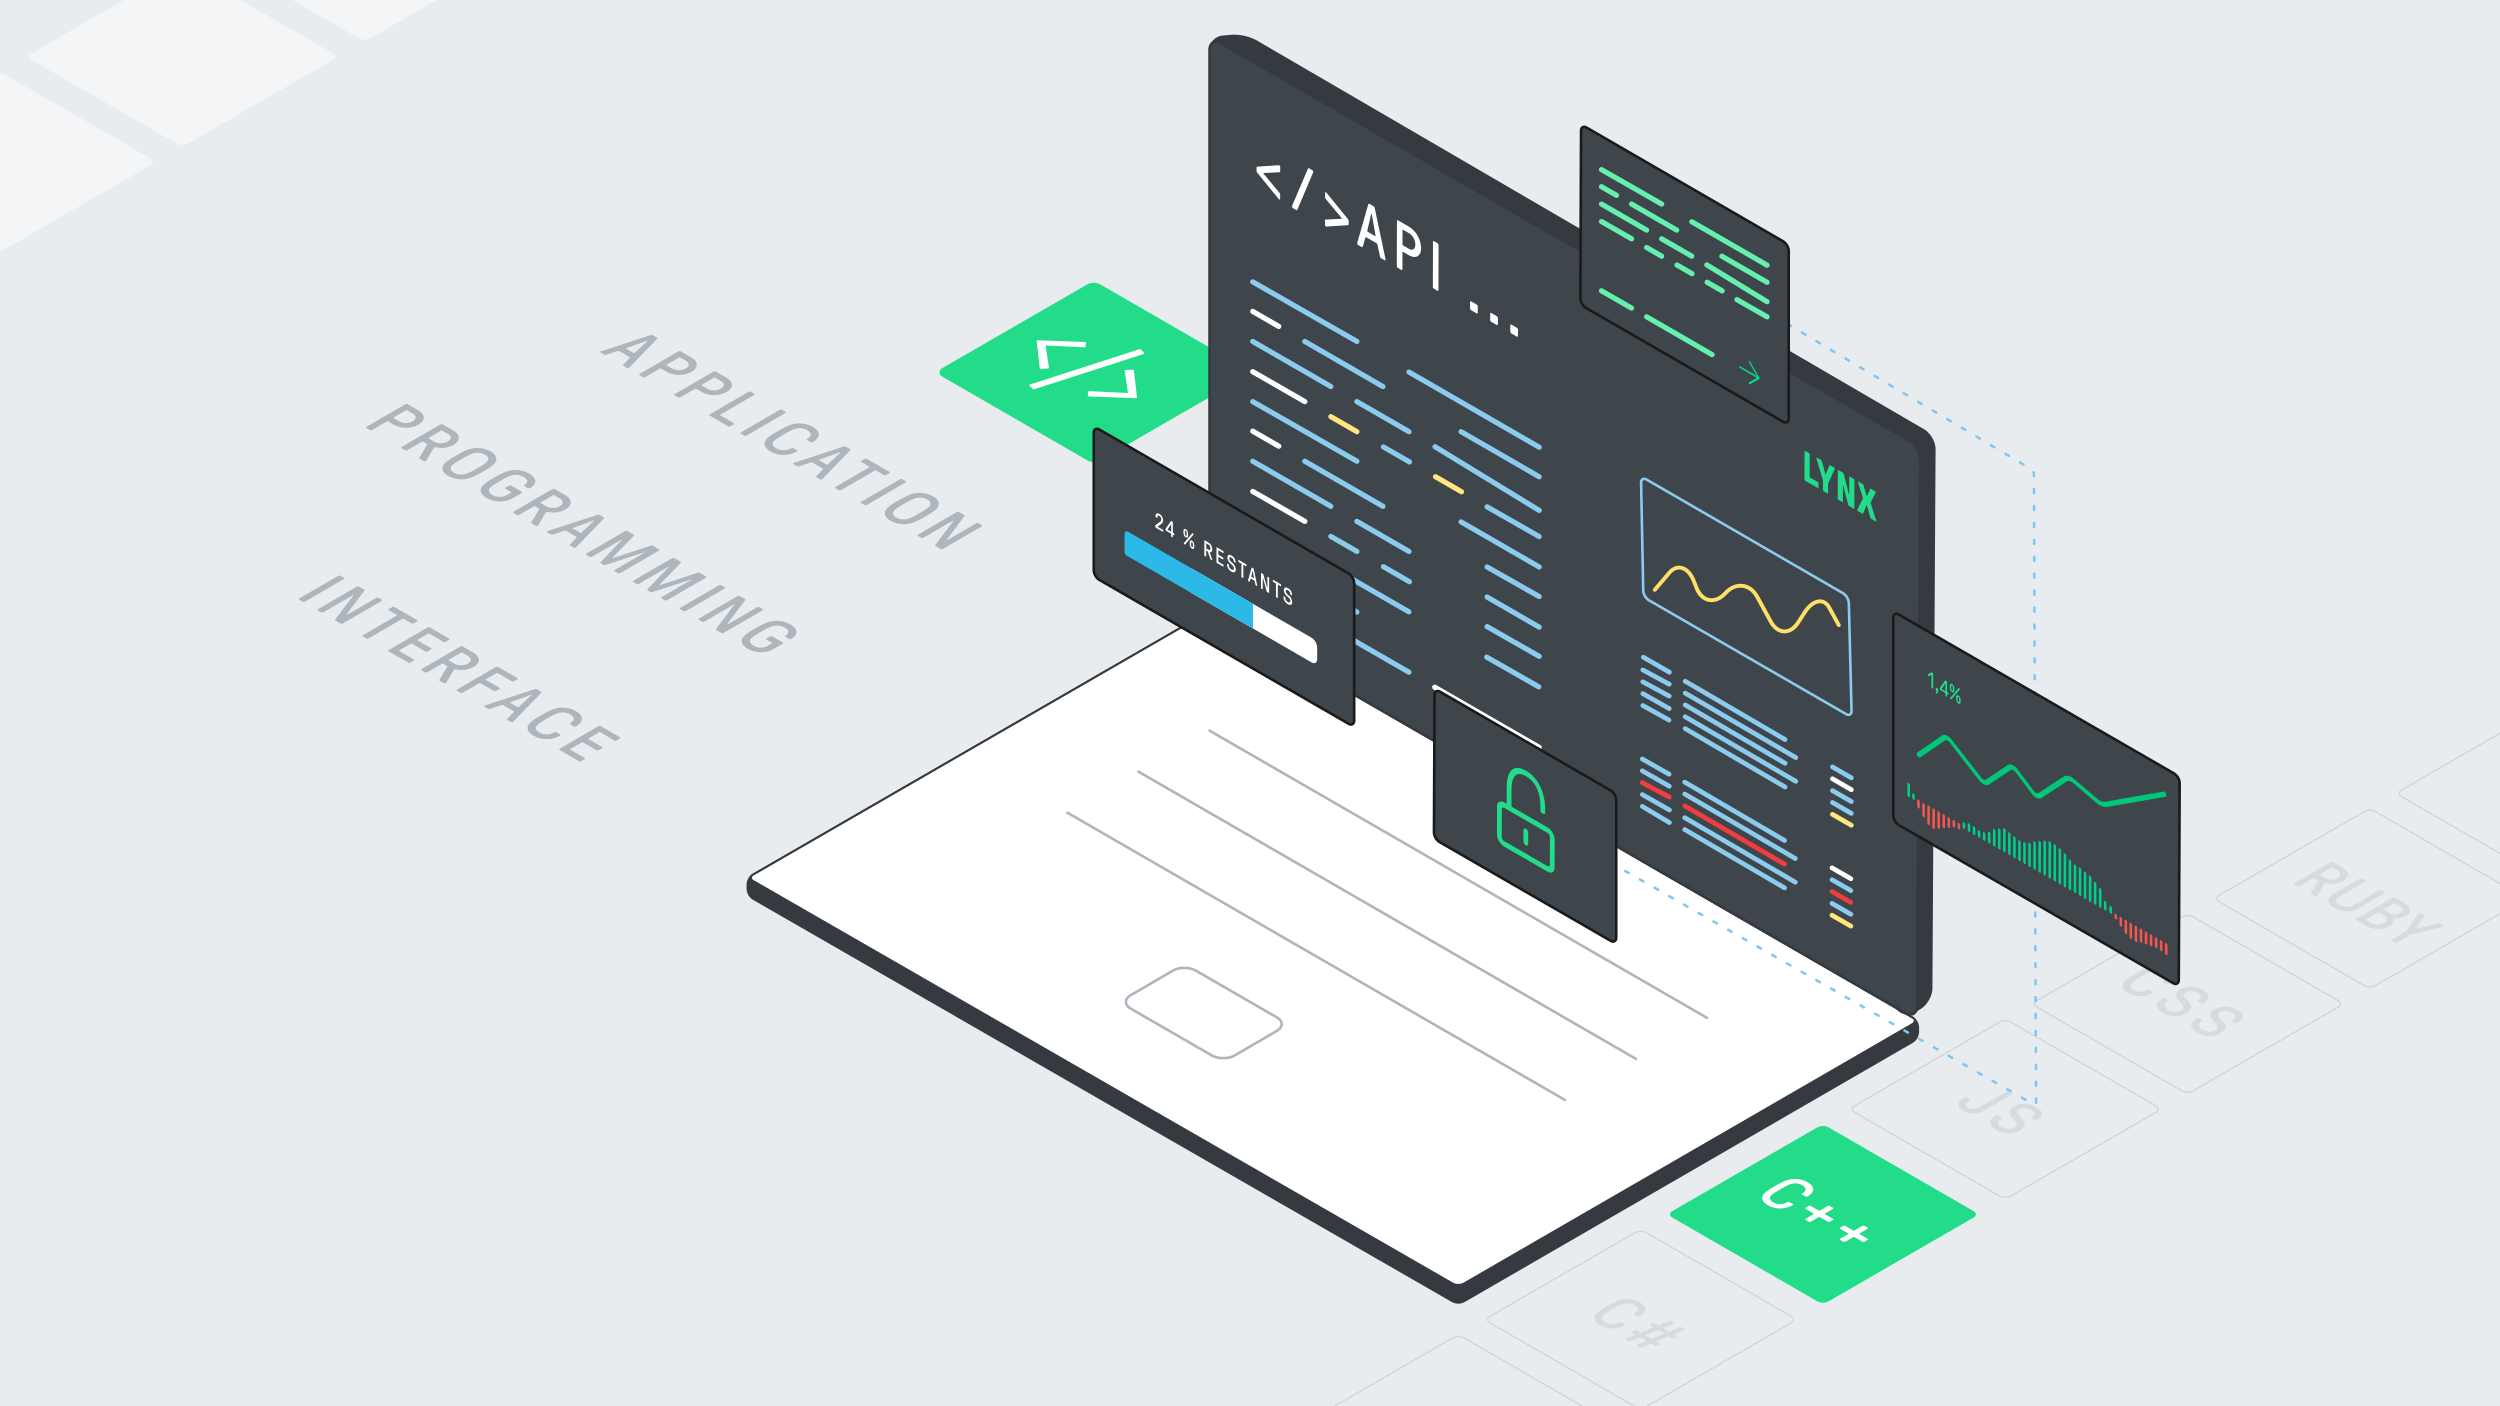 <?xml version="1.0" encoding="UTF-8"?> <svg xmlns="http://www.w3.org/2000/svg" xmlns:xlink="http://www.w3.org/1999/xlink" xmlns:v="https://vecta.io/nano" viewBox="0 0 1920 1080"><style><![CDATA[.N{isolation:isolate}.g{fill:none}.h{stroke-miterlimit:10}.i{stroke-linecap:round}.j{stroke-width:3.641}.k{stroke:#8bcbee}.l{fill:#e9ecef}.m{stroke-width:2}.n{stroke:#fff}.o{stroke:#ced4da}.p{fill:#adb5bd}.q{fill:#22dc8a}.r{fill:#3e454b}.s{stroke:#ffe67f}.t{stroke:#1a1a1a}.u{fill:#f4f5f7}.v{stroke:#343a40}.w{stroke:#f03d3f}.x{stroke-width:1.542}.y{stroke-linejoin:round}]]></style><g class="l"><path d="M-20-18.499h1960V1098.5H-20z"></path><path d="M584.33 369.309c-2.381-1.375-2.381-3.625 0-5l111.34-64.282a9.606 9.606 0 0 1 8.66 0l111.34 64.282c2.381 1.375 2.381 3.625 0 5l-111.34 64.282a9.606 9.606 0 0 1-8.66 0zm-280-161.658c-2.381-1.375-2.381-3.625 0-5l111.34-64.282a9.606 9.606 0 0 1 8.66 0l111.34 64.282c2.381 1.375 2.381 3.625 0 5l-111.34 64.282a9.606 9.606 0 0 1-8.66 0zm-140-80.829c-2.381-1.375-2.381-3.625 0-5L275.67 57.54a9.606 9.606 0 0 1 8.66 0l111.34 64.282c2.381 1.375 2.381 3.625 0 5L284.33 191.1a9.606 9.606 0 0 1-8.66 0z"></path></g><path d="M24.33,45.993c-2.381-1.375-2.381-3.625,0-5L135.67-23.289a9.606,9.606,0,0,1,8.66,0L255.67,40.993c2.381,1.375,2.381,3.625,0,5L144.33,110.275a9.606,9.606,0,0,1-8.66,0Z" class="u"></path><g class="l"><path d="M-115.67-34.836c-2.381-1.375-2.381-3.625,0-5L-4.33-104.118a9.606,9.606,0,0,1,8.66,0L115.67-39.836c2.381,1.375,2.381,3.625,0,5L4.33,29.446a9.606,9.606,0,0,1-8.66,0Z"></path><use xlink:href="#B"></use></g><path d="M1424.33,854.284c-2.381-1.375-2.381-3.625,0-5L1535.67,785a9.606,9.606,0,0,1,8.66,0l111.34,64.282c2.381,1.375,2.381,3.625,0,5l-111.34,64.282a9.606,9.606,0,0,1-8.66,0Z" class="g h o"></path><g class="l"><path d="M444.33,450.138c-2.381-1.375-2.381-3.625,0-5l111.34-64.282a9.606,9.606,0,0,1,8.66,0l111.34,64.282c2.381,1.375,2.381,3.625,0,5L564.33,514.42a9.606,9.606,0,0,1-8.66,0Z"></path><use xlink:href="#C"></use><path d="M24.33,207.651c-2.381-1.375-2.381-3.625,0-5l111.34-64.282a9.606,9.606,0,0,1,8.66,0l111.34,64.282c2.381,1.375,2.381,3.625,0,5L144.33,271.933a9.606,9.606,0,0,1-8.66,0Z"></path></g><path d="M-115.67,126.822c-2.381-1.375-2.381-3.625,0-5L-4.33,57.54a9.606,9.606,0,0,1,8.66,0l111.34,64.282c2.381,1.375,2.381,3.625,0,5L4.33,191.1a9.606,9.606,0,0,1-8.66,0Z" class="u"></path><path d="M1144.33,854.284c-2.381-1.375-2.381-3.625,0-5L1255.67,785a9.606,9.606,0,0,1,8.66,0l111.34,64.282c2.381,1.375,2.381,3.625,0,5l-111.34,64.282a9.606,9.606,0,0,1-8.66,0Z" class="l"></path><path d="M1284.33,935.113c-2.381-1.375-2.381-3.625,0-5l111.34-64.282a9.606,9.606,0,0,1,8.66,0l111.34,64.282c2.381,1.375,2.381,3.625,0,5L1404.33,999.4a9.606,9.606,0,0,1-8.66,0Z" class="q"></path><path d="M304.33 530.967c-2.381-1.375-2.381-3.625 0-5l111.34-64.282a9.606 9.606 0 0 1 8.66 0l111.34 64.282c2.381 1.375 2.381 3.625 0 5l-111.34 64.282a9.606 9.606 0 0 1-8.66 0zm-140-80.829c-2.381-1.375-2.381-3.625 0-5l111.34-64.282a9.606 9.606 0 0 1 8.66 0l111.34 64.282c2.381 1.375 2.381 3.625 0 5L284.33 514.42a9.606 9.606 0 0 1-8.66 0zm-140-80.829c-2.381-1.375-2.381-3.625 0-5l111.34-64.282a9.606 9.606 0 0 1 8.66 0l111.34 64.282c2.381 1.375 2.381 3.625 0 5l-111.34 64.282a9.606 9.606 0 0 1-8.66 0zm-140-80.829c-2.381-1.375-2.381-3.625 0-5L-4.33 219.2a9.606 9.606 0 0 1 8.66 0l111.34 64.28c2.381 1.375 2.381 3.625 0 5L4.33 352.762a9.606 9.606 0 0 1-8.66 0zm1120 646.633c-2.381-1.375-2.381-3.625 0-5l111.34-64.282a9.606 9.606 0 0 1 8.66 0l111.34 64.282c2.381 1.375 2.381 3.625 0 5L1124.33 999.4a9.606 9.606 0 0 1-8.66 0z" class="l"></path><path d="M1144.33,1015.942c-2.381-1.375-2.381-3.625,0-5l111.34-64.282a9.606,9.606,0,0,1,8.66,0l111.34,64.282c2.381,1.375,2.381,3.625,0,5l-111.34,64.282a9.606,9.606,0,0,1-8.66,0Z" class="g h o"></path><path d="M164.33 611.8c-2.381-1.375-2.381-3.625 0-5l111.34-64.282a9.606 9.606 0 0 1 8.66 0L395.67 606.8c2.381 1.375 2.381 3.625 0 5l-111.34 64.279a9.606 9.606 0 0 1-8.66 0zm-140-80.833c-2.381-1.375-2.381-3.625 0-5l111.34-64.282a9.606 9.606 0 0 1 8.66 0l111.34 64.282c2.381 1.375 2.381 3.625 0 5l-111.34 64.282a9.606 9.606 0 0 1-8.66 0zm-140-80.829c-2.381-1.375-2.381-3.625 0-5l111.34-64.282a9.606 9.606 0 0 1 8.66 0l111.34 64.282c2.381 1.375 2.381 3.625 0 5L4.33 514.42a9.606 9.606 0 0 1-8.66 0zm980 565.804c-2.381-1.375-2.381-3.625 0-5l111.34-64.282a9.606 9.606 0 0 1 8.66 0l111.34 64.282c2.381 1.375 2.381 3.625 0 5l-111.34 64.282a9.606 9.606 0 0 1-8.66 0z" class="l"></path><use xlink:href="#D" class="g h o"></use><g class="l"><path d="M24.33 692.626c-2.381-1.375-2.381-3.625 0-5l111.34-64.282a9.606 9.606 0 0 1 8.66 0l111.34 64.282c2.381 1.375 2.381 3.625 0 5l-111.34 64.282a9.606 9.606 0 0 1-8.66 0zm-140-80.826c-2.381-1.375-2.381-3.625 0-5l111.34-64.286a9.606 9.606 0 0 1 8.66 0L115.67 606.8c2.381 1.375 2.381 3.625 0 5L4.33 676.078a9.606 9.606 0 0 1-8.66 0zm560 323.313c-2.381-1.375-2.381-3.625 0-5l111.34-64.282a9.606 9.606 0 0 1 8.66 0l111.34 64.282c2.381 1.375 2.381 3.625 0 5L564.33 999.4a9.606 9.606 0 0 1-8.66 0zm140 80.829c-2.381-1.375-2.381-3.625 0-5l111.34-64.282a9.606 9.606 0 0 1 8.66 0l111.34 64.282c2.381 1.375 2.381 3.625 0 5l-111.34 64.282a9.606 9.606 0 0 1-8.66 0z"></path><use xlink:href="#D" x="-280"></use><path d="M-115.67,773.455c-2.381-1.375-2.381-3.625,0-5L-4.33,704.173a9.606,9.606,0,0,1,8.66,0l111.34,64.282c2.381,1.375,2.381,3.625,0,5L4.33,837.737a9.606,9.606,0,0,1-8.66,0Z"></path></g><use xlink:href="#C" x="560" class="q"></use><use xlink:href="#C" x="560" stroke="#22dc8a" class="g h m"></use><path d="M444.33 126.822c-2.381-1.375-2.381-3.625 0-5L555.67 57.54a9.606 9.606 0 0 1 8.66 0l111.34 64.282c2.381 1.375 2.381 3.625 0 5L564.33 191.1a9.606 9.606 0 0 1-8.66 0zm-140-80.829c-2.381-1.375-2.381-3.625 0-5l111.34-64.282a9.606 9.606 0 0 1 8.66 0l111.34 64.282c2.381 1.375 2.381 3.625 0 5l-111.34 64.282a9.606 9.606 0 0 1-8.66 0z" class="l"></path><path d="M164.33-34.836c-2.381-1.375-2.381-3.625,0-5l111.34-64.282a9.606,9.606,0,0,1,8.66,0L395.67-39.836c2.381,1.375,2.381,3.625,0,5L284.33,29.446a9.606,9.606,0,0,1-8.66,0Z" class="u"></path><path d="M1424.33,692.626c-2.381-1.375-2.381-3.625,0-5l111.34-64.282a9.606,9.606,0,0,1,8.66,0l111.34,64.282c2.381,1.375,2.381,3.625,0,5l-111.34,64.282a9.606,9.606,0,0,1-8.66,0Z" class="l"></path><use xlink:href="#B" x="280" class="g h o"></use><path d="M864.33 207.651c-2.381-1.375-2.381-3.625 0-5l111.34-64.282a9.606 9.606 0 0 1 8.66 0l111.34 64.282c2.381 1.375 2.381 3.625 0 5l-111.34 64.282a9.606 9.606 0 0 1-8.66 0zm-280-161.658c-2.381-1.375-2.381-3.625 0-5l111.34-64.282a9.606 9.606 0 0 1 8.66 0l111.34 64.282c2.381 1.375 2.381 3.625 0 5l-111.34 64.282a9.606 9.606 0 0 1-8.66 0zm-140-80.829c-2.381-1.375-2.381-3.625 0-5l111.34-64.282a9.606 9.606 0 0 1 8.66 0l111.34 64.282c2.381 1.375 2.381 3.625 0 5L564.33 29.446a9.606 9.606 0 0 1-8.66 0zm1120 646.636c-2.381-1.375-2.381-3.625 0-5l111.34-64.282a9.606 9.606 0 0 1 8.66 0l111.34 64.282c2.381 1.375 2.381 3.625 0 5l-111.34 64.282a9.606 9.606 0 0 1-8.66 0z" class="l"></path><path d="M1704.33,692.625c-2.381-1.375-2.381-3.625,0-5l111.34-64.282a9.606,9.606,0,0,1,8.66,0l111.34,64.282c2.381,1.375,2.381,3.625,0,5l-111.34,64.282a9.606,9.606,0,0,1-8.66,0Z" class="g h o"></path><path d="M1144.33 207.651c-2.381-1.375-2.381-3.625 0-5l111.34-64.282a9.606 9.606 0 0 1 8.66 0l111.34 64.282c2.381 1.375 2.381 3.625 0 5l-111.34 64.282a9.606 9.606 0 0 1-8.66 0zm-140-80.829c-2.381-1.375-2.381-3.625 0-5l111.34-64.282a9.606 9.606 0 0 1 8.66 0l111.34 64.282c2.381 1.375 2.381 3.625 0 5L1124.33 191.1a9.606 9.606 0 0 1-8.66 0zm-140-80.829c-2.381-1.375-2.381-3.625 0-5l111.34-64.282a9.606 9.606 0 0 1 8.66 0l111.34 64.282c2.381 1.375 2.381 3.625 0 5l-111.34 64.282a9.606 9.606 0 0 1-8.66 0zm-140-80.83c-2.381-1.375-2.381-3.625 0-5l111.34-64.282a9.606 9.606 0 0 1 8.66 0l111.34 64.282c2.381 1.375 2.381 3.625 0 5L844.33 29.446a9.606 9.606 0 0 1-8.66 0zm980 565.804c-2.381-1.375-2.381-3.625 0-5l111.34-64.282a9.606 9.606 0 0 1 8.66 0l111.34 64.282c2.381 1.375 2.381 3.625 0 5l-111.34 64.282a9.606 9.606 0 0 1-8.66 0z" class="l"></path><path d="M1844.33,611.8c-2.381-1.375-2.381-3.625,0-5l111.34-64.282a9.606,9.606,0,0,1,8.66,0L2075.67,606.8c2.381,1.375,2.381,3.625,0,5l-111.34,64.282a9.606,9.606,0,0,1-8.66,0Z" class="g h o"></path><g class="l"><path d="M1144.33 45.992c-2.381-1.375-2.381-3.625 0-5l111.34-64.282a9.606 9.606 0 0 1 8.66 0l111.34 64.282c2.381 1.375 2.381 3.625 0 5l-111.34 64.283a9.606 9.606 0 0 1-8.66 0zm-140-80.829c-2.381-1.375-2.381-3.625 0-5l111.34-64.282a9.606 9.606 0 0 1 8.66 0l111.34 64.282c2.381 1.375 2.381 3.625 0 5l-111.34 64.282a9.606 9.606 0 0 1-8.66 0zm840 484.975c-2.381-1.375-2.381-3.625 0-5l111.34-64.282a9.606 9.606 0 0 1 8.66 0l111.34 64.282c2.381 1.375 2.381 3.625 0 5l-111.34 64.282a9.606 9.606 0 0 1-8.66 0zm-560-484.975c-2.381-1.375-2.381-3.625 0-5l111.34-64.282a9.606 9.606 0 0 1 8.66 0l111.34 64.282c2.381 1.375 2.381 3.625 0 5l-111.34 64.282a9.606 9.606 0 0 1-8.66 0z"></path><use xlink:href="#E"></use><path d="M1280 447.627l120-69.282 120 69.282-120 69.283-120-69.283z"></path><use xlink:href="#E" x="-280.005" y="-161.651"></use><use xlink:href="#E" x="-420.005" y="-242.488"></use><use xlink:href="#E" x="-559.946" y="-161.655"></use><use xlink:href="#E" x="-700.132" y="-80.865"></use><use xlink:href="#E" x="-839.666" y="-0.121"></use><use xlink:href="#E" x="-419.993" y="-80.818"></use><use xlink:href="#E" x="-560.178" y="-0.028"></use><use xlink:href="#E" x="-699.713" y="80.716"></use><use xlink:href="#E" x="-980.457" y="80.856"></use><use xlink:href="#E" x="-1119.991" y="161.6"></use><use xlink:href="#E" x="-840.503" y="161.693"></use><use xlink:href="#E" x="-980.038" y="242.437"></use></g><use xlink:href="#F" fill="#343a40"></use><use xlink:href="#F" class="g h v x"></use><use xlink:href="#G" fill="#fff"></use><g class="g h"><use xlink:href="#G" class="v x"></use><path d="M1310.997 781.725L928.921 561.133m327.494 252.105L874.339 592.646m327.493 252.105L819.757 624.159" stroke="#adb5bd" class="i m"></path></g><path d="M929.017 37.707c.053 5.268 2.788 13.294 6.08 17.836l521.077 719.18a11.094 11.094 0 0 0 14.626 2.844l4.61-2.888c4.753-2.978 8.669-10 8.7-15.614l2.412-414.013c.033-5.609-3.906-12.509-8.752-15.333L965.024 30.94a37.9 37.9 0 0 0-18.974-4.269l-6.967.593c-5.589.476-10.119 5.176-10.066 10.443z" fill="#343a40"></path><use xlink:href="#H" class="r"></use><g class="g h m"><use xlink:href="#H" class="v"></use><path d="M868.326,764.365c-4.844,2.828-4.833,7.437.025,10.242L930.686,810.6c4.858,2.8,12.8,2.785,17.64-.043l32.385-18.906c4.844-2.828,4.833-7.437-.025-10.241l-62.335-35.989c-4.858-2.805-12.8-2.786-17.64.042Z" stroke="#adb5bd"></path><path d="M1562.889 663.8l.826 182.922c.006 1.375-.965 1.942-2.159 1.259L1242.146 665.5m320.743-67.842l-.828-233.593a4.911 4.911 0 0 0-2.157-3.779L1325.96 220.914" stroke="#81c6ed" stroke-dasharray="1 10 1 1" class="i"></path></g><g class="p"><path d="M483.518 282.093a2.509 2.509 0 0 1-.633.523 1.583 1.583 0 0 1-1.4-.081l-2.63-1.519a.54.54 0 0 1-.19-.9l4.91-5.16c.3-.288.174-.627-.241-.866l-7.534-4.35a1.931 1.931 0 0 0-1.489-.133l-8.9 2.857a2.044 2.044 0 0 1-1.541-.1l-2.631-1.519c-.453-.262-.455-.63-.144-.811a4.2 4.2 0 0 1 .9-.368l37.809-12.35a1.951 1.951 0 0 1 1.534.107l3.18 1.836c.408.236.506.6.19.888zm3.057-10.985a.681.681 0 0 0 .865-.081l9.629-9.013c.139-.133.183-.21.087-.266l-.089-.051c-.09-.052-.223-.026-.452.055l-15.528 5.607c-.457.155-.412.343-.144.5l5.632 3.252M603.1 316.175a.554.554 0 0 1 .006 1.047l-29.768 17.3a2 2 0 0 1-1.808 0l-2.5-1.441c-.5-.291-.507-.763-.012-1.051l29.768-17.3a2 2 0 0 1 1.813 0z"></path><path d="M624.119 327.79c6.174 3.565 6.428 8.1.022 11.822a2 2 0 0 1-1.725-.056l-2.541-1.467a.555.555 0 0 1 0-1.05c3.7-2.149 3.544-4.693-.038-6.761a11.9 11.9 0 0 0-8.2-1.179c-2.664.549-6.5 2.672-9.832 4.611s-7 4.169-7.936 5.714c-.989 1.625-.3 3.384 2.064 4.748a11.57 11.57 0 0 0 11.678 0 2 2 0 0 1 1.807 0l2.541 1.467c.453.262.552.737.1 1a20.419 20.419 0 0 1-20.409.026c-4.539-2.621-5.378-5.765-3.808-8.364 1.482-2.437 5.313-4.715 9.512-7.155s8.113-4.663 12.315-5.53a21.041 21.041 0 0 1 14.45 2.174zm-44.965-25.438a.554.554 0 0 1 .006 1.047l-25.93 15.069c-.273.158-.272.372 0 .527l10.171 5.872a.554.554 0 0 1 .006 1.047l-2.48 1.441a2 2 0 0 1-1.808 0l-14.027-8.1a.554.554 0 0 1-.006-1.047l29.769-17.3a2 2 0 0 1 1.807 0zm-21.241-12.264c5.5 3.174 5.523 7.84.068 11.011a20.176 20.176 0 0 1-19.009 0l-4.31-2.488a.924.924 0 0 0-.9 0l-11.278 6.554a2.006 2.006 0 0 1-1.808 0l-2.5-1.441c-.5-.292-.507-.764-.012-1.051l29.768-17.3a2.006 2.006 0 0 1 1.814 0zm-14.659 8.519a10.682 10.682 0 0 0 10.277-.078c3.07-1.784 3.1-4.221.1-5.953l-4.309-2.488a.926.926 0 0 0-.9 0l-9.471 5.5c-.272.159-.277.369 0 .527l4.31 2.489M531 274.551c5.491 3.17 5.518 7.836.062 11.007a20.173 20.173 0 0 1-19 0l-4.31-2.489a.941.941 0 0 0-.91 0l-11.278 6.554a2.006 2.006 0 0 1-1.808 0l-2.5-1.441a.554.554 0 0 1-.006-1.047l29.769-17.3a2 2 0 0 1 1.807 0zm-14.659 8.518a10.678 10.678 0 0 0 10.271-.081c3.07-1.784 3.1-4.221.107-5.949l-4.31-2.489a.941.941 0 0 0-.91 0l-9.47 5.5c-.273.159-.272.373 0 .531l4.309 2.488m115.438 84.621a2.341 2.341 0 0 1-.627.527 1.587 1.587 0 0 1-1.4-.081l-2.637-1.523a.535.535 0 0 1-.183-.892l4.9-5.164c.31-.284.174-.627-.234-.863l-7.534-4.349a1.934 1.934 0 0 0-1.49-.133l-8.9 2.857a2.049 2.049 0 0 1-1.541-.1l-2.63-1.518c-.46-.266-.455-.631-.145-.811a4.16 4.16 0 0 1 .9-.369l37.809-12.349a1.933 1.933 0 0 1 1.534.107l3.179 1.836c.409.236.506.6.19.888zm3.063-10.982a.678.678 0 0 0 .865-.081l9.629-9.013c.139-.132.177-.213.088-.265l-.09-.052c-.089-.051-.223-.025-.451.056l-15.535 5.6c-.451.158-.4.346-.137.5l5.631 3.251m119.07 46.542a.554.554 0 0 1 .006 1.047l-29.768 17.3a2.006 2.006 0 0 1-1.808 0l-3.767-2.175c-.5-.288-.55-.524-.183-1l13.555-17.981c.227-.287.233-.394.093-.475a.591.591 0 0 0-.541.055l-22.283 12.95a2.006 2.006 0 0 1-1.808 0l-2.317-1.338a.554.554 0 0 1-.006-1.047l29.768-17.3a2.006 2.006 0 0 1 1.808 0l3.766 2.175c.5.288.551.523.2 1l-13.394 17.877c-.227.288-.227.391-.086.472a.578.578 0 0 0 .54-.055l22.1-12.843a2 2 0 0 1 1.807 0z"></path><g class="N"><path d="M683.058 362.341a.554.554 0 0 1 .006 1.047l-2.48 1.441a2 2 0 0 1-1.807 0l-6-3.462a.929.929 0 0 0-.9 0l-25.936 15.073a2 2 0 0 1-1.808 0l-2.5-1.442c-.5-.291-.507-.763-.012-1.05l25.937-15.073c.266-.155.272-.365 0-.524l-6.033-3.483c-.5-.291-.508-.763-.013-1.051l2.48-1.441a2 2 0 0 1 1.814 0zm12.406 7.159a.554.554 0 0 1 .006 1.047l-29.769 17.3a2 2 0 0 1-1.807 0l-2.5-1.441a.554.554 0 0 1 0-1.047l29.768-17.3a2 2 0 0 1 1.807 0zm24.736 19.978c-1.431 2.415-5.217 4.719-9.41 7.155s-8.164 4.641-12.328 5.478a20.991 20.991 0 0 1-14.445-2.123c-4.539-2.621-5.277-5.765-3.713-8.36 1.438-2.411 5.218-4.719 9.417-7.159s8.164-4.634 12.321-5.474a20.984 20.984 0 0 1 14.446 2.123c4.537 2.621 5.287 5.765 3.712 8.36zm-23.787 9.2c2.753-.5 6.584-2.672 9.927-4.615s7.079-4.165 7.929-5.761.389-3.281-2.063-4.7a11.9 11.9 0 0 0-8.108-1.176c-2.759.494-6.591 2.669-9.927 4.608s-7.085 4.169-7.929 5.769-.395 3.277 2.057 4.693a11.924 11.924 0 0 0 8.114 1.179"></path><path d="M442.6 420.134a2.557 2.557 0 0 1-.634.524 1.587 1.587 0 0 1-1.4-.081l-2.631-1.519a.533.533 0 0 1-.183-.892l4.9-5.161c.316-.288.181-.63-.228-.866l-7.54-4.354a1.952 1.952 0 0 0-1.5-.129l-8.894 2.853a2.042 2.042 0 0 1-1.54-.1l-2.631-1.518c-.453-.262-.455-.631-.144-.811a4.129 4.129 0 0 1 .9-.369l37.815-12.345a1.929 1.929 0 0 1 1.534.107l3.176 1.827c.409.236.507.6.19.888zm3.056-10.985a.678.678 0 0 0 .865-.081l9.629-9.013c.139-.132.183-.21.094-.261l-.1-.056c-.089-.051-.223-.025-.451.056l-15.525 5.606c-.451.159-.412.343-.137.5l5.624 3.247m60.408 12.672a.553.553 0 0 1 .006 1.046l-29.769 17.3a2 2 0 0 1-1.807 0l-2.407-1.39a.554.554 0 0 1-.006-1.047l22.645-13.16c.162-.093.165-.181.081-.229a.556.556 0 0 0-.4-.006l-29.316 9.514a1.938 1.938 0 0 1-1.719-.1l-1.909-1.1c-.5-.287-.595-.6-.184-1l16.33-17.012c.1-.1.084-.182.012-.224a.467.467 0 0 0-.421.04l-22.645 13.16a2 2 0 0 1-1.807 0l-2.407-1.39a.554.554 0 0 1-.006-1.047l29.768-17.3a2 2 0 0 1 1.808 0l4.635 2.676c.5.287.595.6.184 1l-16.42 16.8c-.092.08-.047.172.056.231a.479.479 0 0 0 .4.031l28.953-9.562a1.935 1.935 0 0 1 1.719.1z"></path></g><path d="M418.905 393.962l-5.376 9.227a1.367 1.367 0 0 1-.538.527 1.76 1.76 0 0 1-1.725-.055l-2.765-1.6c-.594-.343-.551-.738-.368-1.051l5.914-9.746c.132-.24.181-.527-.317-.815l-2.771-1.6a.927.927 0 0 0-.9 0l-11.278 6.554a2 2 0 0 1-1.808 0l-2.5-1.441c-.5-.291-.507-.763-.012-1.051l29.768-17.3a2 2 0 0 1 1.814 0l8.166 4.714c5.267 3.041 5.752 7.708.068 11.011a19.48 19.48 0 0 1-12.8 1.965 3.512 3.512 0 0 0-2.03.077 1.4 1.4 0 0 0-.542.584zm.646-5.109a10.677 10.677 0 0 0 10.277-.077c3.292-1.914 2.871-4.354.1-5.954l-4.309-2.488a.929.929 0 0 0-.9 0l-9.47 5.5c-.273.158-.278.368 0 .527l4.31 2.488m-13.202-25.117c6.04 3.487 6.522 7.785.706 11.165a1.97 1.97 0 0 1-1.725-.055l-2.541-1.467a.554.554 0 0 1-.006-1.047c3.108-1.806 2.738-4.114-.716-6.108a12.472 12.472 0 0 0-8.426-1.309c-2.664.549-6.5 2.673-9.832 4.612s-7 4.169-7.936 5.713c-.938 1.656-.165 3.462 2.338 4.907a11.273 11.273 0 0 0 11.448-.188l2.746-1.6c.273-.159.278-.369 0-.528l-4.086-2.359a.554.554 0 0 1-.006-1.047l2.48-1.441a2 2 0 0 1 1.807 0l7.992 4.62c.5.292.507.763.012 1.051l-6.584 3.826a20.745 20.745 0 0 1-20.09.159c-4.68-2.7-5.608-5.9-4.077-8.519 1.476-2.44 5.307-4.718 9.506-7.159s8.113-4.663 12.321-5.525a21.582 21.582 0 0 1 14.669 2.299z"></path><g class="N"><path d="M332.9 344.306l-5.376 9.226a1.389 1.389 0 0 1-.544.524 1.744 1.744 0 0 1-1.719-.052l-2.765-1.6c-.593-.343-.551-.737-.368-1.051l5.914-9.746c.133-.24.182-.527-.316-.815l-2.771-1.6a.929.929 0 0 0-.9 0l-11.278 6.555a2.006 2.006 0 0 1-1.814 0l-2.5-1.441a.554.554 0 0 1-.006-1.047l29.769-17.3a2 2 0 0 1 1.807 0l8.172 4.719c5.267 3.041 5.745 7.7.062 11.007a19.464 19.464 0 0 1-12.793 1.968 3.51 3.51 0 0 0-2.03.078 1.39 1.39 0 0 0-.544.575zm.646-5.11a10.677 10.677 0 0 0 10.277-.077c3.293-1.913 2.872-4.353.1-5.953l-4.31-2.488a.926.926 0 0 0-.9 0l-9.47 5.5c-.273.159-.278.369 0 .527l4.309 2.488m46.931 15.817c-1.437 2.411-5.223 4.715-9.416 7.151s-8.164 4.641-12.322 5.482a21 21 0 0 1-14.451-2.127c-4.54-2.621-5.283-5.762-3.713-8.36 1.437-2.411 5.224-4.715 9.423-7.155s8.158-4.638 12.315-5.478a20.981 20.981 0 0 1 14.445 2.123c4.536 2.621 5.289 5.765 3.719 8.364zm-23.794 9.2c2.753-.5 6.585-2.672 9.928-4.615s7.078-4.165 7.928-5.761.389-3.281-2.063-4.7a11.886 11.886 0 0 0-8.107-1.175c-2.753.5-6.585 2.672-9.921 4.611s-7.085 4.169-7.935 5.765-.4 3.277 2.056 4.693a11.925 11.925 0 0 0 8.114 1.179"></path></g><path d="M321.291 315.14c5.491 3.171 5.517 7.837.062 11.007a20.175 20.175 0 0 1-19 0l-4.316-2.492a.935.935 0 0 0-.9 0l-11.279 6.554a2 2 0 0 1-1.807 0l-2.5-1.442a.554.554 0 0 1-.006-1.047l29.768-17.3a2 2 0 0 1 1.807 0zm-14.659 8.519a10.681 10.681 0 0 0 10.271-.081c3.07-1.784 3.1-4.221.106-5.95l-4.316-2.491a.935.935 0 0 0-.9 0l-9.471 5.5c-.272.159-.271.373 0 .527l4.316 2.492M606.867 479.5c6.034 3.484 6.516 7.782.7 11.162a1.97 1.97 0 0 1-1.719-.051l-2.541-1.468c-.5-.291-.507-.763-.012-1.05 3.108-1.806 2.738-4.114-.709-6.1a12.458 12.458 0 0 0-8.427-1.309c-2.663.549-6.5 2.669-9.838 4.608s-6.99 4.172-7.929 5.717c-.946 1.651-.165 3.461 2.331 4.9a11.273 11.273 0 0 0 11.448-.188l2.746-1.6c.273-.158.278-.368 0-.527l-4.087-2.359a.554.554 0 0 1-.006-1.047l2.481-1.441a2 2 0 0 1 1.807 0l7.994 4.615a.554.554 0 0 1 0 1.047l-6.584 3.826a20.734 20.734 0 0 1-20.09.159c-4.679-2.7-5.6-5.894-4.076-8.519 1.482-2.437 5.313-4.715 9.512-7.155s8.113-4.663 12.315-5.529a21.606 21.606 0 0 1 14.684 2.309z"></path><path d="M585.565 467.719a.554.554 0 0 1 .006 1.047l-29.769 17.3a2 2 0 0 1-1.807 0l-3.767-2.174c-.5-.288-.551-.524-.184-1l13.562-17.978c.221-.291.227-.4.093-.475a.588.588 0 0 0-.547.052l-22.284 12.949a2 2 0 0 1-1.807 0l-2.318-1.338a.554.554 0 0 1 0-1.047l29.768-17.3a2 2 0 0 1 1.807 0l3.767 2.175c.5.291.55.523.19 1l-13.384 17.874c-.228.288-.221.395-.087.472a.583.583 0 0 0 .541-.055l22.1-12.843a2 2 0 0 1 1.813 0zM556.5 450.936a.554.554 0 0 1 .006 1.047l-29.768 17.3a2 2 0 0 1-1.808 0l-2.5-1.441a.554.554 0 0 1-.006-1.047l29.769-17.3a2 2 0 0 1 1.807 0zm-14.389-8.305a.554.554 0 0 1 .006 1.047l-29.769 17.3a2 2 0 0 1-1.807 0l-2.407-1.39a.554.554 0 0 1-.006-1.047l22.645-13.159c.161-.094.165-.182.081-.23a.559.559 0 0 0-.4-.006l-29.315 9.514a1.935 1.935 0 0 1-1.719-.1l-1.909-1.1c-.5-.288-.6-.6-.184-1l16.329-17.012c.1-.1.085-.182.013-.224a.47.47 0 0 0-.421.04L490.6 448.422a2 2 0 0 1-1.807 0l-2.408-1.39a.554.554 0 0 1 0-1.047l29.768-17.3a2 2 0 0 1 1.807 0l4.629 2.672c.5.288.6.6.184 1l-16.413 16.8c-.092.079-.047.171.055.23a.481.481 0 0 0 .4.031l28.947-9.566a1.933 1.933 0 0 1 1.718.1zm-278.129 1.088a.554.554 0 0 1 .006 1.047l-29.768 17.3a2.006 2.006 0 0 1-1.808 0l-2.5-1.441c-.5-.292-.507-.764-.012-1.051l29.768-17.3a2.006 2.006 0 0 1 1.814 0zm56.23 32.465c.5.291.507.763.012 1.05l-2.48 1.442a2.006 2.006 0 0 1-1.814 0l-5.989-3.458a.927.927 0 0 0-.9 0L283.1 490.287a2 2 0 0 1-1.814 0l-2.5-1.442a.554.554 0 0 1 0-1.047l25.937-15.073c.266-.154.271-.365 0-.523l-6.04-3.487a.554.554 0 0 1-.006-1.047l2.48-1.441a2 2 0 0 1 1.807 0zM293.051 460.5a.553.553 0 0 1 .006 1.046l-29.768 17.3a2 2 0 0 1-1.808 0l-3.767-2.175c-.5-.291-.55-.523-.189-1l13.562-17.971c.227-.287.226-.4.092-.475a.591.591 0 0 0-.54.055l-22.284 12.95a2 2 0 0 1-1.814 0l-2.311-1.334a.554.554 0 0 1-.006-1.047l29.769-17.3a2 2 0 0 1 1.807 0l3.767 2.174c.5.288.55.524.184 1l-13.385 17.874c-.221.291-.22.4-.086.472a.581.581 0 0 0 .547-.052l22.1-12.842a2 2 0 0 1 1.808 0zM476.08 566.175c.5.291.508.762.013 1.05l-2.481 1.441a2 2 0 0 1-1.813 0L461 562.426a.926.926 0 0 0-.9 0l-8.119 4.718c-.273.158-.272.365 0 .524l10.305 5.949a.554.554 0 0 1 .006 1.047l-2.487 1.445a2 2 0 0 1-1.807 0l-10.305-5.95a.921.921 0 0 0-.9 0l-8.791 5.11c-.273.158-.278.368 0 .527l10.893 6.288c.5.291.507.763.012 1.051l-2.48 1.441a2 2 0 0 1-1.814 0l-14.749-8.516c-.5-.291-.507-.763-.012-1.05l29.769-17.3a2 2 0 0 1 1.813 0zm-33.905-20.098c6.174 3.565 6.429 8.1.022 11.822a2 2 0 0 1-1.725-.055l-2.541-1.467a.556.556 0 0 1 0-1.051c3.7-2.149 3.544-4.692-.038-6.76a11.9 11.9 0 0 0-8.2-1.18c-2.663.549-6.5 2.673-9.832 4.611s-7 4.17-7.935 5.714c-.99 1.626-.3 3.384 2.063 4.748a11.561 11.561 0 0 0 11.678 0 2 2 0 0 1 1.807 0l2.541 1.467c.453.262.552.738.1 1a20.417 20.417 0 0 1-20.409.026c-4.539-2.621-5.378-5.765-3.808-8.364 1.482-2.436 5.313-4.715 9.512-7.155s8.113-4.663 12.315-5.529a21.035 21.035 0 0 1 14.45 2.173zm-47.717 7.93a2.531 2.531 0 0 1-.633.523 1.583 1.583 0 0 1-1.4-.081l-2.63-1.519a.532.532 0 0 1-.183-.892l4.9-5.16c.317-.288.181-.631-.227-.867l-7.534-4.349a1.96 1.96 0 0 0-1.5-.133l-8.887 2.857a2.079 2.079 0 0 1-1.54-.1l-2.637-1.523c-.454-.262-.456-.63-.145-.811a4.011 4.011 0 0 1 .908-.365l37.809-12.349a1.933 1.933 0 0 1 1.534.107l3.179 1.836c.409.236.5.6.19.888zm3.063-10.982a.672.672 0 0 0 .859-.084l9.629-9.013c.139-.133.183-.21.094-.262l-.09-.052c-.095-.055-.229-.029-.457.052l-15.529 5.607c-.451.158-.411.343-.137.5l5.631 3.251m-.215-22.33a.554.554 0 0 1 .006 1.047l-2.48 1.442a2 2 0 0 1-1.807 0l-10.8-6.237a.941.941 0 0 0-.91 0l-8.119 4.718c-.273.159-.266.369.009.527l10.305 5.95a.554.554 0 0 1 .006 1.047l-2.487 1.445a2 2 0 0 1-1.807 0l-10.305-5.95a.93.93 0 0 0-.91 0l-12.629 7.339a2.006 2.006 0 0 1-1.808 0l-2.5-1.441a.554.554 0 0 1-.006-1.047l29.769-17.3a2 2 0 0 1 1.807 0zm-49.022-5.838l-5.382 9.222a1.3 1.3 0 0 1-.538.528 1.755 1.755 0 0 1-1.719-.052l-2.771-1.6c-.594-.343-.545-.733-.369-1.05l5.915-9.747c.139-.236.181-.527-.317-.814l-2.771-1.6a.924.924 0 0 0-.9 0l-11.281 6.557a2 2 0 0 1-1.808 0l-2.5-1.441c-.5-.291-.507-.763-.012-1.051l29.768-17.3a2 2 0 0 1 1.814 0l8.172 4.719c5.261 3.037 5.745 7.7.062 11.007a19.476 19.476 0 0 1-12.8 1.964 3.507 3.507 0 0 0-2.029.078 1.323 1.323 0 0 0-.534.58zm.646-5.11a10.671 10.671 0 0 0 10.271-.081c3.292-1.913 2.871-4.353.107-5.949l-4.316-2.492a.926.926 0 0 0-.9 0l-9.471 5.5c-.272.159-.277.369 0 .528l4.316 2.491m-4.144-19.367a.554.554 0 0 1 .006 1.046l-2.481 1.442a2 2 0 0 1-1.807 0l-10.811-6.241a.937.937 0 0 0-.9 0l-8.119 4.718c-.273.159-.265.369 0 .524l10.305 5.949c.5.292.507.763.012 1.051l-2.486 1.445a2.006 2.006 0 0 1-1.814 0l-10.305-5.949a.926.926 0 0 0-.9 0l-8.791 5.109c-.273.158-.272.372 0 .527l10.9 6.292a.554.554 0 0 1 .006 1.047l-2.48 1.441a2 2 0 0 1-1.808 0l-14.755-8.519a.554.554 0 0 1-.006-1.047l29.769-17.3a2 2 0 0 1 1.807 0z"></path></g><path d="M1388.1 907.868c5.785 3.34 6.025 7.594.018 11.085a1.874 1.874 0 0 1-1.617-.052l-2.381-1.375a.521.521 0 0 1 0-.984c3.463-2.013 3.322-4.4-.036-6.34a11.188 11.188 0 0 0-7.694-1.106c-2.492.516-6.089 2.51-9.216 4.328s-6.552 3.9-7.441 5.352c-.92 1.526-.281 3.174 1.934 4.453a10.846 10.846 0 0 0 10.946 0 1.877 1.877 0 0 1 1.7 0l2.382 1.375c.428.247.519.69.094.937a19.152 19.152 0 0 1-19.136.025c-4.259-2.458-5.039-5.407-3.563-7.84 1.387-2.286 4.977-4.424 8.91-6.709s7.611-4.372 11.553-5.183a19.7 19.7 0 0 1 13.547 2.034zm46.09 34.932a.521.521 0 0 1 0 .987l-6.089 3.539c-.254.148-.253.339 0 .487l6.129 3.539a.522.522 0 0 1 .006.987l-2.195 1.276a1.892 1.892 0 0 1-1.706 0l-6.129-3.539a.855.855 0 0 0-.84 0l-6.089 3.539a1.879 1.879 0 0 1-1.7 0l-2.209-1.275c-.472-.273-.475-.715-.011-.984l6.089-3.539c.254-.148.253-.339 0-.487l-6.129-3.539a.522.522 0 0 1 0-.984l2.194-1.275a1.879 1.879 0 0 1 1.7 0l6.129 3.539a.855.855 0 0 0 .84 0l6.089-3.539a1.879 1.879 0 0 1 1.706 0zm-26.567-15.336a.521.521 0 0 1 0 .985l-6.089 3.538c-.254.148-.246.343.009.491l6.129 3.538a.521.521 0 0 1 0 .985l-2.195 1.275a1.889 1.889 0 0 1-1.7 0l-6.129-3.539a.866.866 0 0 0-.847 0l-6.089 3.539a1.877 1.877 0 0 1-1.693 0L1386.8 937a.52.52 0 0 1-.005-.981l6.089-3.538c.254-.148.253-.34-.009-.491l-6.123-3.535a.523.523 0 0 1-.005-.988l2.194-1.275a1.879 1.879 0 0 1 1.706 0l6.123 3.535a.857.857 0 0 0 .846 0l6.09-3.539a1.877 1.877 0 0 1 1.7 0z" fill="#fff"></path><g fill="#d6dbe0"><path d="M1718.152 775.55c5.453 3.148 5.766 6.856.781 9.753l-.552.321a1.877 1.877 0 0 1-1.693 0l-2.343-1.353a.519.519 0 0 1-.006-.98l.552-.321c2.537-1.474 2.183-3.391-.837-5.135s-6.375-1.917-8.785-.516c-2.62 1.523-2.234 3.318 1.648 6.831 3.583 3.244 2.967 6.908-1.429 9.462-5.074 2.949-12.42 2.728-18.038-.516-5.83-3.365-6.146-7.619-.78-10.738l.679-.394a1.877 1.877 0 0 1 1.693 0l2.388 1.378a.52.52 0 0 1 0 .981l-.679.395c-2.873 1.669-2.56 4.15.76 6.067 3.109 1.8 7.056 2.016 9.631.52 2.918-1.7 2.742-3.664-.63-6.787-3.883-3.564-4.111-6.878.5-9.558 5.035-2.923 11.905-2.433 17.14.59zm-26.407-15.25c5.453 3.148 5.766 6.856.781 9.753l-.552.321a1.877 1.877 0 0 1-1.693 0l-2.343-1.353a.519.519 0 0 1-.006-.98l.552-.321c2.538-1.475 2.183-3.391-.837-5.135s-6.374-1.917-8.785-.516c-2.62 1.523-2.234 3.318 1.648 6.831 3.583 3.243 2.967 6.908-1.429 9.462-5.074 2.949-12.42 2.728-18.038-.516-5.83-3.365-6.146-7.619-.78-10.738l.679-.394a1.88 1.88 0 0 1 1.7 0l2.382 1.375a.52.52 0 0 1 .005.981l-.679.394c-2.873 1.67-2.56 4.151.76 6.068 3.109 1.795 7.056 2.016 9.631.52 2.918-1.7 2.742-3.664-.63-6.787-3.876-3.561-4.111-6.878.5-9.558 5.029-2.916 11.899-2.426 17.134.593zm-26.802-15.471c5.79 3.343 6.024 7.594.024 11.081a1.846 1.846 0 0 1-1.611-.048l-2.381-1.375c-.473-.273-.475-.715-.012-.984 3.47-2.017 3.329-4.4-.036-6.34a11.145 11.145 0 0 0-7.681-1.106c-2.5.516-6.1 2.506-9.229 4.327s-6.552 3.9-7.434 5.356c-.927 1.523-.275 3.171 1.934 4.446a10.83 10.83 0 0 0 10.946 0 1.877 1.877 0 0 1 1.7 0l2.381 1.375c.428.247.513.685.088.932a19.142 19.142 0 0 1-19.136.026c-4.252-2.455-5.032-5.4-3.563-7.84 1.394-2.282 4.983-4.42 8.916-6.706s7.619-4.375 11.553-5.19a19.747 19.747 0 0 1 13.541 2.046zm-101.034 105.459c5.452 3.148 5.766 6.856.78 9.753l-.552.321a1.877 1.877 0 0 1-1.693 0l-2.343-1.353a.519.519 0 0 1-.005-.98l.552-.321c2.537-1.475 2.182-3.391-.837-5.135s-6.375-1.917-8.786-.516c-2.619 1.522-2.234 3.318 1.649 6.83 3.582 3.244 2.966 6.908-1.43 9.463-5.074 2.949-12.419 2.728-18.038-.516-5.829-3.365-6.146-7.619-.779-10.738l.678-.394a1.877 1.877 0 0 1 1.693 0l2.388 1.378a.52.52 0 0 1 .005.981l-.678.394c-2.874 1.67-2.561 4.151.759 6.068 3.11 1.795 7.057 2.016 9.632.519 2.918-1.7 2.741-3.664-.63-6.786-3.883-3.564-4.112-6.878.5-9.558 5.026-2.923 11.899-2.433 17.135.59zm-19.094-10.539a.521.521 0 0 1 0 .984l-20.3 11.8c-5.411 3.144-11.69 3.539-16.925.516-4.98-2.875-4.614-6.735.334-9.61l1.015-.59a1.877 1.877 0 0 1 1.693 0l2.343 1.353a.52.52 0 0 1 0 .981l-1.015.589c-2.708 1.574-2.735 3.565-.353 4.94 2.636 1.522 5.817 1.257 9.287-.759l19.873-11.549a1.877 1.877 0 0 1 1.7 0zm240.139-160.575l-5.049 8.652a1.181 1.181 0 0 1-.5.49 1.638 1.638 0 0 1-1.61-.048l-2.6-1.5c-.555-.321-.512-.686-.349-.98l5.549-9.142c.126-.221.169-.49-.3-.763l-2.592-1.5a.869.869 0 0 0-.847 0l-10.574 6.146a1.874 1.874 0 0 1-1.693 0l-2.343-1.352a.52.52 0 0 1-.006-.981l27.91-16.219a1.871 1.871 0 0 1 1.693 0l7.662 4.423c4.935 2.849 5.386 7.225.058 10.321a18.258 18.258 0 0 1-11.992 1.844 3.269 3.269 0 0 0-1.909.073 1.3 1.3 0 0 0-.508.536zm.61-4.792a10 10 0 0 0 9.628-.07c3.089-1.795 2.694-4.08.1-5.581l-4.042-2.333a.88.88 0 0 0-.853 0l-8.88 5.161c-.254.147-.246.343.009.49l4.042 2.333m90.823 36.523c.383.221.475.612.05.859a3.763 3.763 0 0 1-1.017.346l-23.262 5.331-11.037 6.414a1.875 1.875 0 0 1-1.692 0l-2.388-1.379a.519.519 0 0 1-.006-.98l11.037-6.414 9.127-13.492a1.864 1.864 0 0 1 .6-.59 1.65 1.65 0 0 1 1.482.026l2.81 1.622c.383.221.467.468.176.837l-6.65 9.19c-.17.2-.214.316-.041.416a.9.9 0 0 0 .718-.026l15.844-3.881a1.772 1.772 0 0 1 1.445.1zm-37.855-5.057c.347 1.817-1.04 4.1-3.451 5.5-5.245 3.049-12.585 2.728-17.565-.147l-7.872-4.545a.52.52 0 0 1-.006-.981l27.91-16.219a1.877 1.877 0 0 1 1.693 0l7.873 4.545c4.724 2.728 5.344 6.561.479 9.389a16.382 16.382 0 0 1-8.135 1.917c-.631-.023-1.011.198-.926.541zm-17 3.023a9.767 9.767 0 0 0 9.381.073c2.829-1.644 2.9-4.1.217-5.651l-4.252-2.455a.813.813 0 0 0-.847 0l-8.753 5.087c-.254.147-.253.346 0 .494l4.252 2.455M1838 693.882l-7.313 4.251c-.254.147-.253.346 0 .494l4.253 2.455a8.638 8.638 0 0 0 8.489-.1c2.664-1.549 2.1-3.248-.326-4.649l-4.252-2.455a.88.88 0 0 0-.853 0"></path><path d="M1831.386 684.921c.472.273.475.715.012.984l-19.537 11.354a19.121 19.121 0 0 1-19.219.074c-5.918-3.417-6.278-7.446.065-11.133l19.537-11.353a1.877 1.877 0 0 1 1.693 0l2.343 1.353a.519.519 0 0 1 .005.98l-19.962 11.6c-3.806 2.212-2.858 4.375.334 6.219a10.515 10.515 0 0 0 10.731.169l19.962-11.6a1.877 1.877 0 0 1 1.7 0zm-543.217 341.27c.473.273.512.538.05.807a9.677 9.677 0 0 1-1.1.5l-.882.365a2.461 2.461 0 0 1-1.872-.1l-2.132-1.231a1.131 1.131 0 0 0-.93-.052l-8.971 3.639c-.3.121-.342.294-.087.442l2.133 1.231c.466.269.385.664-.168.881l-1.821.763a2.333 2.333 0 0 1-1.821-.074l-2.126-1.227a1.122 1.122 0 0 0-.936-.048l-6.648 2.68a2.353 2.353 0 0 1-1.827-.078l-1.787-1.032c-.466-.269-.424-.685.122-.906l6.648-2.68c.3-.122.342-.3.086-.443l-3.875-2.237a1.679 1.679 0 0 0-1.147-.17l-6.648 2.68a2.35 2.35 0 0 1-1.826-.077l-1.788-1.032c-.466-.27-.424-.686.122-.907l6.648-2.68c.3-.122.342-.3.086-.442l-2.132-1.232c-.466-.269-.512-.538-.049-.807a10.077 10.077 0 0 1 1.105-.494l.888-.368a2.445 2.445 0 0 1 1.866.1l2.126 1.227a1.114 1.114 0 0 0 .936.048l8.977-3.634c.286-.122.33-.3.075-.443l-2.127-1.227c-.466-.269-.43-.689.129-.911l1.816-.759a2.412 2.412 0 0 1 1.865.1l2.126 1.227a1.127 1.127 0 0 0 .936.048l7.619-3.1a2.331 2.331 0 0 1 1.82.073l1.788 1.032c.472.273.43.69-.116.911l-7.619 3.1c-.3.122-.342.3-.087.443l4.087 2.359a1.133 1.133 0 0 0 .935.048l7.62-3.1a2.335 2.335 0 0 1 1.82.074l1.788 1.032c.472.273.43.69-.116.911l-7.619 3.1c-.3.122-.342.3-.087.443zm-10.351-1.721c.286-.122.33-.3.074-.443l-4.086-2.359a1.134 1.134 0 0 0-.93-.051l-8.971 3.638c-.3.121-.342.295-.087.442l4.086 2.359a1.118 1.118 0 0 0 .936.048l8.978-3.634m-18.561-24.429c5.791 3.344 6.025 7.594.018 11.085a1.859 1.859 0 0 1-1.6-.052l-2.388-1.379a.518.518 0 0 1 0-.98c3.463-2.013 3.329-4.4-.036-6.341a11.156 11.156 0 0 0-7.681-1.105c-2.5.516-6.1 2.506-9.229 4.327s-6.552 3.9-7.435 5.356c-.927 1.523-.281 3.167 1.935 4.446a10.828 10.828 0 0 0 10.945 0 1.877 1.877 0 0 1 1.693 0l2.388 1.379c.422.243.513.685.088.932a19.142 19.142 0 0 1-19.136.026c-4.258-2.459-5.039-5.408-3.563-7.841 1.387-2.285 4.977-4.423 8.91-6.709s7.612-4.371 11.553-5.182a19.7 19.7 0 0 1 13.538 2.038z"></path></g><path d="M878.7 270.989c.307.317.106.707-.434.881l-83.7 27a1.815 1.815 0 0 1-1.354-.108.8.8 0 0 1-.181-.139l-2.381-2.462c-.307-.31-.112-.7.427-.878l83.712-27a1.747 1.747 0 0 1 1.33.107.848.848 0 0 1 .193.147zm-5.5 34.241c.047.328-.417.6-.989.575l-35.913-1.3a1.315 1.315 0 0 1-.622-.156.435.435 0 0 1-.266-.415l.3-3.023c.017-.306.487-.527 1-.5l29.594 1.418-2.547-17.137c-.04-.3.34-.567.875-.582l5.211-.181a1.407 1.407 0 0 1 .719.163.507.507 0 0 1 .277.346zm-39.54-39c-.03.306-.493.531-1.008.5l-29.588-1.416 2.54 17.134c.047.3-.34.568-.862.583l-5.217.184a1.376 1.376 0 0 1-.73-.157.51.51 0 0 1-.279-.352l-2.357-20.8c-.04-.332.423-.6.99-.576l35.919 1.294a1.352 1.352 0 0 1 .616.159.446.446 0 0 1 .271.42z" fill="#fff"></path><path d="M1389.3 347.98a1.251 1.251 0 0 1 .567.973l-.05 17.285a.581.581 0 0 0 .281.485l5.963 3.443a1.251 1.251 0 0 1 .56.977l-.009 3.258c0 .359-.258.5-.564.328l-9.647-5.569a1.254 1.254 0 0 1-.567-.982l.061-21.517c0-.353.257-.5.57-.318zm19.406 11.206a.829.829 0 0 1 .452.716 1.182 1.182 0 0 1-.174.613l-4.974 10.685-.021 7.461c0 .359-.257.506-.57.325l-2.835-1.637a1.249 1.249 0 0 1-.566-.981l.021-7.461-4.9-16.385a2.327 2.327 0 0 1-.17-.811c0-.228.116-.389.454-.194l3.206 1.851a1.171 1.171 0 0 1 .541.8l2.671 9.706c.057.231.114.36.2.408s.141-.015.2-.179l2.717-6.6c.116-.293.289-.318.544-.171zm14.921 8.614a1.252 1.252 0 0 1 .567.974l-.061 21.518c0 .359-.257.506-.57.325l-3.346-1.932a1.613 1.613 0 0 1-.764-.992l-3.822-14.647a.3.3 0 0 0-.122-.191c-.066-.039-.133-.009-.133.1l-.035 12.259c0 .359-.257.506-.57.325l-2.835-1.637a1.249 1.249 0 0 1-.566-.981l.061-21.518c0-.352.257-.5.57-.317l3.371 1.946a1.533 1.533 0 0 1 .707 1l3.85 15.605a.307.307 0 0 0 .123.191c.066.038.133.008.133-.1l.038-13.243c0-.352.257-.5.57-.317zm16.373 9.455a.933.933 0 0 1 .535.794.8.8 0 0 1-.084.378l-3.717 7.289a.73.73 0 0 0-.084.312 1.792 1.792 0 0 0 .082.407l4 12.825a2.944 2.944 0 0 1 .2.866c0 .2-.148.436-.519.222l-3.4-1.964a1.177 1.177 0 0 1-.535-.8l-2.621-9.251c-.051-.191-.082-.238-.166-.286s-.115-.038-.172.091l-2.659 6.2c-.116.293-.283.329-.544.178l-3.4-1.965a1.055 1.055 0 0 1-.51-.816 1.346 1.346 0 0 1 .2-.634l4.059-8.172a.638.638 0 0 0 .09-.308 1.373 1.373 0 0 0-.088-.411l-3.657-11.547a1.751 1.751 0 0 1-.089-.477c0-.294.149-.4.545-.171l3.205 1.85a1.136 1.136 0 0 1 .535.794l2.336 8.11c.057.195.089.25.172.3s.115.029.167-.1l2.375-5.389c.141-.308.289-.319.544-.171z" class="q"></path><path d="M982.551 127.03a1.73 1.73 0 0 1 .674 1.433l-.009 3.132c0 .47-.226.707-.68.7l-11.961.568c-.23.021-.319.028-.32.182s.089.257.318.551l11.918 14.355a2.3 2.3 0 0 1 .674 1.484l-.009 3.132c0 .624-.316.861-.679.651a1.876 1.876 0 0 1-.594-.555l-16.174-19.84a2.656 2.656 0 0 1-.68-1.539l.007-2.56a.672.672 0 0 1 .687-.75l16.233-1.077a.809.809 0 0 1 .595.133zm25.18 3.618a1.788 1.788 0 0 1 .814 1.411 1.292 1.292 0 0 1-.09.469l-12.085 28.5c-.18.469-.545.471-.953.235l-2.363-1.364a1.784 1.784 0 0 1-.814-1.41 1.241 1.241 0 0 1 .091-.47l12.18-28.446c.18-.469.455-.523.864-.287zm10.599 17.039a1.854 1.854 0 0 1 .587.552l16.175 19.84a2.636 2.636 0 0 1 .68 1.538l-.008 2.561a.675.675 0 0 1-.686.75l-16.234 1.077a.8.8 0 0 1-.588-.127 1.736 1.736 0 0 1-.68-1.436l.009-3.132c0-.47.226-.708.686-.7l11.961-.568c.223-.033.313-.032.313-.186s-.088-.264-.311-.547l-11.919-14.355a2.3 2.3 0 0 1-.68-1.488l.009-3.132c.002-.623.322-.857.686-.647zm45.645 50.913a4.32 4.32 0 0 1 .138.969c0 .367-.321.549-.775.287l-2.637-1.522a2.062 2.062 0 0 1-.859-1.283l-1.976-9.136a1.83 1.83 0 0 0-.86-1.224l-7.534-4.349c-.408-.236-.728-.163-.864.228l-2.021 6.829a.535.535 0 0 1-.864.287l-2.637-1.522a1.584 1.584 0 0 1-.77-1.18 2.363 2.363 0 0 1 .143-.806l8.4-29.319c.091-.418.455-.524.864-.288l3.18 1.836a1.95 1.95 0 0 1 .859 1.283zm-7.906-17.315c.274.159.453.108.365-.361l-2.908-16.259c-.051-.235-.1-.371-.185-.422l-.089-.052c-.089-.052-.134.033-.186.209l-2.991 12.852a.669.669 0 0 0 .362.782l5.632 3.251m25.85-7.285a20.173 20.173 0 0 1 9.5 16.457c-.018 6.317-4.072 8.627-9.563 5.457l-4.316-2.492c-.268-.154-.454-.056-.455.26l-.037 13.037c0 .579-.411.813-.909.525l-2.5-1.441a2 2 0 0 1-.9-1.573l.1-34.43c0-.572.412-.8.91-.518zm-.048 16.955c2.994 1.729 5.089.484 5.1-3.067a10.668 10.668 0 0 0-5.065-8.928l-4.316-2.492c-.268-.155-.454-.056-.455.259l-.031 10.954a.928.928 0 0 0 .452.782l4.316 2.492m22.068-4.239a2 2 0 0 1 .9 1.565l-.1 34.43c0 .58-.412.813-.91.526l-2.5-1.442a2 2 0 0 1-.9-1.572l.1-34.43c0-.572.411-.806.909-.518zm30.109 47.167a2 2 0 0 1 .9 1.565l-.013 4.695c0 .58-.412.813-.91.526l-4.086-2.359a2.007 2.007 0 0 1-.91-1.576l.013-4.7c0-.572.412-.806.916-.514zm15.431 8.909a1.987 1.987 0 0 1 .9 1.565l-.013 4.7c0 .579-.406.816-.91.525l-4.086-2.359a2 2 0 0 1-.9-1.572l.013-4.7c0-.572.412-.805.91-.518zm15.438 8.913a2 2 0 0 1 .9 1.565l-.013 4.7c0 .58-.412.813-.91.525l-4.086-2.359a2 2 0 0 1-.9-1.572l.014-4.7c0-.572.411-.805.909-.518z" fill="#fff"></path><g class="i"><g stroke-width="4" class="y"><path d="M962.093 239.15l20 11.547" fill="#66f0ae" class="n"></path><g class="g"><path d="M1122.093 331.526l60 34.641m-140-57.735l40 23.094" class="k"></path><path d="M1022.093 319.979l20 11.547" class="s"></path><path d="M1062.465 343.235l20 11.547m-120.372-92.538l60 34.641m-20-34.641l60 34.641" class="k"></path><path d="M962.093 285.444l40 22.988" class="n"></path><path d="M1102.093 343.073l80 48.923m-40-2.735l40 22.828m-220-195.637l80 45.792m40 23.49l100 57.735" class="k"></path><path d="M1102.465 366.118l20 11.547" class="s"></path><path d="M962.093 331.13l20 11.547" class="n"></path><path d="M1142.093 435.449l40 22.698m-140-57.735l40 23.094m-60-11.547l20 11.547m20.372 11.708l20 11.547m-120.372-92.537l60 34.641m-.093 46.386l60 34.641" class="k"></path><path d="M1101.914 527.797l80.179 46.216" class="n"></path><path d="M961.96 446.96l120.133 69.318m-80-162.054l60 34.641" class="k"></path><path d="M962.093 377.423l40 22.989" class="n"></path><path d="M1002.099 447.007l39.994 23.083m100-11.547l40 23.094m-40-.396l40 22.827m-40.279.614l40 22.828M962.093 308.432l80 45.792m80 46.584l60 34.641m-219.721-34.63l39.721 23.083" class="k"></path><path d="M962.372 424.052l20 11.547" class="n"></path></g></g><path d="M1270.889,452.959l11.117-13.046c6.114-7.175,14.544-4.44,18.733,6.077l2.255,5.662c4.189,10.517,14,12.411,21.8,4.208l.65-.683c7.8-8.2,18.634-6.789,24.069,3.142l10.375,18.957c5.435,9.931,14.926,10.287,21.09.791l5.12-7.888c6.164-9.5,14.556-11.153,18.649-3.684l7.442,13.582" stroke="#ffe066" stroke-width="3" class="g h"></path></g><g class="k g h"><path d="M1266.423,461.043a9.862,9.862,0,0,1-4.428-7.5l-1.625-82.732c-.054-2.75,1.849-3.872,4.229-2.5l150.852,87.294a9.943,9.943,0,0,1,4.452,7.5l2.065,82.807c.069,2.749-1.823,3.873-4.205,2.5Z" class="m"></path><path d="M1293.867 600.69l76.691 44.789" class="i j"></path></g><path d="M1406.968 666.5l14.486 8.364" class="g h i j n"></path><path d="M1406.968 675.603l14.486 8.363" class="g h i j k"></path><path d="M1406.968 684.705l14.486 8.364" class="g h i j w"></path><path d="M1406.968 693.808l14.486 8.363" class="g h i j k"></path><path d="M1406.968 702.91l14.486 8.364" class="g h i j s"></path><path d="M1293.867 609.792l84.923 49.542" class="g h i j k"></path><path d="M1293.867 618.895l76.691 44.789" class="g h i j w"></path><path d="M1293.867 627.997l84.923 49.542m-84.923-40.439l76.691 44.789m-76.319-158.694l76.691 44.789m36.41 21.021l14.486 8.364" class="k g h i j"></path><path d="M1407.34 598.108l14.486 8.364" class="g h i j n"></path><path d="M1407.34 607.21l14.486 8.364m-14.486.739l14.486 8.363" class="k g h i j"></path><path d="M1407.34 625.415l14.486 8.364" class="g h i j s"></path><path d="M1294.239 532.297l84.923 49.543m-84.923-40.44l76.691 44.789m-76.691-35.687l84.923 49.542m-84.923-40.439l76.691 44.789m-109.622-21.485l20.559 11.679m-20.559-2.576l20.698 11.785" class="k g h i j"></path><path d="M1261.308 601.114l20.698 11.055" class="g h i j w"></path><path d="M1261.308 610.217l20.838 11.859m-20.838-2.757l20.785 12.429m-20-127.017l20 11.547m-20.412-1.761l20.279 10.955m-20.279-1.853l20.279 10.969m-20.279-1.866l20.279 11.448m-20.279-2.346l20.093 11.183" class="k g h i j"></path><use xlink:href="#I" class="r"></use><use xlink:href="#I" class="g h m t"></use><path d="M1662.275 608.113a3.342 3.342 0 0 1 1.3 1.563c.47 1.1.263 2.1-.46 2.232l-45.031 7.878a6.445 6.445 0 0 1-2.718-.246 13.358 13.358 0 0 1-4.923-2.629l-18.686-15.889a4.862 4.862 0 0 0-.779-.544 5.334 5.334 0 0 0-2.025-.7 2.345 2.345 0 0 0-1.561.246l-19.586 12.86c-1.147.734-2.726.492-4.29-.4a10.623 10.623 0 0 1-3.1-2.826l-12.711-16.921a4.764 4.764 0 0 0-1.384-1.24 1.956 1.956 0 0 0-1.982-.218l-16.9 11.28a3.042 3.042 0 0 1-2.028.423 6.251 6.251 0 0 1-2.358-.839 10.574 10.574 0 0 1-3.011-2.686l-22.817-29.4a4.821 4.821 0 0 0-1.359-1.2 3.075 3.075 0 0 0-1.169-.411 1.37 1.37 0 0 0-.9.185l-19.069 13.049a1.082 1.082 0 0 1-1.16-.079 3.125 3.125 0 0 1-1.05-1.079c-.636-1.036-.684-2.2-.1-2.6l19.075-13.038a2.918 2.918 0 0 1 2.029-.446 6.191 6.191 0 0 1 2.357.825 10.7 10.7 0 0 1 3 2.679l22.818 29.4a4.8 4.8 0 0 0 1.371 1.2 3.11 3.11 0 0 0 1.176.422 1.358 1.358 0 0 0 .909-.181l16.895-11.277c1.141-.752 2.726-.5 4.29.39a10.557 10.557 0 0 1 3.094 2.815l12.71 16.921a4.709 4.709 0 0 0 1.391 1.251 1.994 1.994 0 0 0 2 .226l19.586-12.861a4.1 4.1 0 0 1 2.7-.484 8.549 8.549 0 0 1 3.182 1.117 9.971 9.971 0 0 1 1.506 1.06l18.68 15.892a8.245 8.245 0 0 0 1.2.833 9.677 9.677 0 0 0 2.21.938 4.458 4.458 0 0 0 1.8.185l45.031-7.878a1.3 1.3 0 0 1 .847.202z" fill="#00c878"></path><g class="q"><path d="M1484.431 516.921a.661.661 0 0 1 .3.519l-.032 11.291c0 .19-.135.267-.3.171l-.786-.453a.661.661 0 0 1-.3-.518l.027-9.391a.168.168 0 0 0-.075-.145.061.061 0 0 0-.059-.006l-2.107 1a.155.155 0 0 1-.146-.015.387.387 0 0 1-.179-.312v-1.042c0-.256.059-.414.167-.469l2.268-1.175a.308.308 0 0 1 .3.02zm3.847 11.996a.657.657 0 0 1 .3.51v1.541a1.192 1.192 0 0 1-.3.89l-.731.828c-.065.065-.167.16-.391.031l-.21-.121a.607.607 0 0 1-.306-.515.461.461 0 0 1 .039-.205l.649-1.066c.058-.084-.044-.246-.133-.3l-.256-.148a.641.641 0 0 1-.292-.514v-1.541c0-.183.129-.263.3-.168zm7.915 3.107a.657.657 0 0 1 .3.518v.77c0 .191-.135.268-.3.172l-.715-.413c-.089-.052-.147-.019-.147.084l-.005 1.709c0 .191-.135.268-.3.172l-.7-.406a.655.655 0 0 1-.292-.514v-1.71a.308.308 0 0 0-.152-.257l-3.889-2.245a.655.655 0 0 1-.292-.514v-.653a.905.905 0 0 1 .238-.612l3.878-5.543c.09-.139.154-.154.314-.061l.926.534a.659.659 0 0 1 .3.518l-.022 7.784a.3.3 0 0 0 .146.254zm-2.157-1.415l.015-5.378a.124.124 0 0 0-.056-.108.046.046 0 0 0-.065.009l-2.621 3.94c-.045.055-.032.113.057.165l2.516 1.452c.089.052.153.023.154-.08m9.985 3.539c1.207.7 1.785 2.037 1.779 4.128-.006 2.039-.6 2.724-1.8 2.034s-1.785-2.059-1.779-4.1c.01-2.09.593-2.759 1.8-2.062zm-.014 4.959c.492.284.64-.072.644-1.5s-.154-2.007-.633-2.283-.64.123-.644 1.546.141 1.948.633 2.232"></path><path d="M1499.181 531.522c-1.194-.689-1.785-2.059-1.779-4.1.006-2.084.59-2.761 1.8-2.064s1.784 2.044 1.778 4.128c-.008 2.041-.611 2.722-1.799 2.036zm.014-4.981c-.479-.277-.646.126-.65 1.542s.148 1.96.639 2.244.64-.08.644-1.5-.16-2.01-.633-2.283m6.061 2.71l-.045.143-6.378 7.583a.212.212 0 0 1-.314.076l-.593-.343a.62.62 0 0 1-.28-.47l.045-.143 6.391-7.576a.218.218 0 0 1 .326-.069l.568.328a.646.646 0 0 1 .28.471z"></path></g><path d="M1488.929 623.176a2.161 2.161 0 0 1 .98 1.7l-.031 10.983c0 .624-.443.876-.986.562a2.158 2.158 0 0 1-.98-1.7l.031-10.983c.002-.624.444-.876.986-.562zm-3.875-2.238a2.161 2.161 0 0 1 .98 1.705l-.034 13.514c0 .624-.444.875-.987.562a2.164 2.164 0 0 1-.98-1.7l.039-13.513c-.003-.629.439-.881.982-.568zm11.626 6.713a2.161 2.161 0 0 1 .98 1.705l-.016 5.913c0 .623-.444.875-.987.562a2.162 2.162 0 0 1-.98-1.7l.017-5.913c.006-.629.444-.881.986-.567zm3.876 2.237a2.163 2.163 0 0 1 .98 1.7l-.01 3.375c0 .624-.443.875-.986.562a2.159 2.159 0 0 1-.98-1.7l.009-3.375c.002-.623.444-.875.987-.562zm-7.751-4.588a2.161 2.161 0 0 1 .98 1.7l-.024 8.451c0 .624-.443.876-.986.562a2.158 2.158 0 0 1-.98-1.7l.024-8.452c.002-.619.444-.871.986-.561zm11.626 6.826a2.161 2.161 0 0 1 .98 1.705l-.007 2.531c0 .623-.444.875-.986.562a2.15 2.15 0 0 1-.98-1.7l.007-2.531c.002-.629.437-.884.986-.567zm-23.252-13.535a2.16 2.16 0 0 1 .98 1.7l-.036 12.678c0 .623-.444.868-.987.554a2.15 2.15 0 0 1-.98-1.69l.036-12.677c.002-.627.444-.879.987-.565zm-7.751-4.475a2.16 2.16 0 0 1 .98 1.7l-.013 4.453c0 .624-.444.876-.986.562a2.158 2.158 0 0 1-.98-1.7l.012-4.453c.002-.624.444-.878.987-.562zm3.872 2.692a2.159 2.159 0 0 1 .98 1.7l-.024 8.57c0 .623-.444.875-.987.562a2.164 2.164 0 0 1-.98-1.7l.025-8.569c.003-.625.445-.877.986-.563z" fill="#f5564f"></path><path d="M1469.559 609.457a2.159 2.159 0 0 1 .98 1.7l-.007 2.538c0 .624-.444.868-.986.555a2.148 2.148 0 0 1-.98-1.69l.007-2.539c.001-.621.444-.877.986-.564zm-3.654-8.033a2.164 2.164 0 0 1 .98 1.7l-.024 8.451c0 .624-.444.868-.987.555a2.15 2.15 0 0 1-.98-1.69l.024-8.452c.002-.625.444-.877.987-.564zm150.905 90.44a2.149 2.149 0 0 1 .98 1.7l-.015 5.069c0 .624-.437.879-.986.562a2.158 2.158 0 0 1-.98-1.7l.014-5.07c.002-.625.444-.875.987-.561zm4.222 4.054a2.165 2.165 0 0 1 .98 1.7l-.01 3.456c0 .623-.444.875-.987.562a2.166 2.166 0 0 1-.98-1.7l.01-3.455c.002-.625.444-.881.987-.563zm-8.07-13.818a2.162 2.162 0 0 1 .98 1.7l-.036 12.677c0 .624-.444.868-.987.555a2.153 2.153 0 0 1-.98-1.69l.036-12.678c.002-.63.444-.882.987-.564zm-23.229-21.882a2.159 2.159 0 0 1 .98 1.7l-.06 21.129c0 .623-.444.868-.986.555a2.148 2.148 0 0 1-.98-1.691l.059-21.129c.002-.625.444-.877.987-.564zm-3.868-4.768a2.165 2.165 0 0 1 .98 1.7l-.068 23.66c0 .624-.443.868-.986.555a2.145 2.145 0 0 1-.98-1.69l.067-23.66c.002-.627.444-.879.987-.565zm7.735 8.627a2.164 2.164 0 0 1 .98 1.7l-.055 19.434c0 .624-.444.875-.987.562a2.162 2.162 0 0 1-.98-1.7l.055-19.435c.006-.622.448-.874.987-.561zm15.494 13.249a2.166 2.166 0 0 1 .98 1.7l-.044 15.208c0 .624-.443.868-.986.555a2.145 2.145 0 0 1-.98-1.69l.043-15.208c.002-.626.444-.878.987-.565zm-3.869-4.687a2.159 2.159 0 0 1 .98 1.7l-.05 17.74c0 .623-.444.875-.987.562a2.166 2.166 0 0 1-.98-1.7l.051-17.739c.001-.625.443-.877.986-.563zm-3.873-3.104a2.161 2.161 0 0 1 .98 1.7l-.053 18.59c0 .624-.443.876-.986.563a2.161 2.161 0 0 1-.98-1.7l.053-18.591c.001-.623.443-.875.986-.562zm-3.873-3.147a2.159 2.159 0 0 1 .98 1.7l-.055 19.434c0 .624-.444.868-.986.555a2.148 2.148 0 0 1-.98-1.691l.055-19.434c.001-.625.443-.877.986-.564zm-15.485-14.863a2.159 2.159 0 0 1 .98 1.7l-.072 25.348c0 .623-.444.868-.986.555a2.148 2.148 0 0 1-.98-1.691l.071-25.347c.002-.627.444-.879.987-.565zm-3.867-3.085a2.159 2.159 0 0 1 .98 1.7l-.074 26.2c0 .624-.444.868-.987.555a2.14 2.14 0 0 1-.98-1.69l.075-26.2c.001-.626.437-.882.986-.565zm-65.939-16.061a2.159 2.159 0 0 1 .98 1.7l-.012 4.226c0 .624-.444.868-.986.555a2.148 2.148 0 0 1-.98-1.69l.012-4.226c-.002-.627.443-.879.986-.565zm-3.88-.668a2.161 2.161 0 0 1 .98 1.705l-.007 2.531c0 .624-.444.876-.987.562a2.165 2.165 0 0 1-.98-1.7l.008-2.531c.001-.628.443-.878.986-.567zm65.944 14.489a2.166 2.166 0 0 1 .98 1.7l-.075 26.2c0 .624-.443.869-.986.555a2.145 2.145 0 0 1-.98-1.69l.074-26.2c.002-.624.444-.876.987-.565zm-58.189-11.584a2.165 2.165 0 0 1 .981 1.7l-.012 4.225c0 .624-.444.868-.987.555a2.145 2.145 0 0 1-.98-1.69l.012-4.226c.002-.625.444-.88.986-.564zm46.543 11.631a2.159 2.159 0 0 1 .98 1.7l-.055 19.42c0 .624-.444.875-.986.562a2.159 2.159 0 0 1-.98-1.7l.055-19.42c.001-.624.443-.875.986-.562zm-15.516-3.873a2.165 2.165 0 0 1 .98 1.7l-.041 14.365c0 .624-.444.868-.986.555a2.148 2.148 0 0 1-.98-1.691l.04-14.364c.002-.627.444-.879.987-.565zm7.751 4.475a2.165 2.165 0 0 1 .98 1.7l-.041 14.365c0 .624-.444.868-.986.555a2.148 2.148 0 0 1-.98-1.69l.04-14.365c.002-.627.446-.879.987-.565zm-3.878-1.394a2.159 2.159 0 0 1 .98 1.7l-.039 13.521c0 .624-.443.868-.986.555a2.145 2.145 0 0 1-.98-1.69l.038-13.521c.002-.627.444-.879.987-.565zm7.758 1.936a2.161 2.161 0 0 1 .98 1.7l-.046 16.059c0 .624-.443.868-.986.555a2.145 2.145 0 0 1-.98-1.69l.046-16.06c.001-.625.443-.877.986-.564zm7.768-1.438a2.164 2.164 0 0 1 .98 1.7l-.063 21.972c0 .624-.443.868-.986.555a2.145 2.145 0 0 1-.98-1.69l.062-21.973c-.002-.625.444-.877.987-.564zm3.882-.293a2.159 2.159 0 0 1 .98 1.7l-.069 24.5c0 .624-.444.868-.987.555a2.153 2.153 0 0 1-.98-1.69l.07-24.5c.002-.625.444-.879.986-.565zm-27.154-6.368a2.166 2.166 0 0 1 .98 1.7l-.043 15.208c0 .624-.444.868-.987.555a2.145 2.145 0 0 1-.98-1.69l.043-15.208c.002-.626.444-.878.987-.565zm-23.281-1.592a2.163 2.163 0 0 1 .981 1.7l-.01 3.382c0 .624-.444.868-.986.555a2.152 2.152 0 0 1-.981-1.69l.01-3.382c.002-.629.444-.881.986-.565zm7.764 1.09a2.159 2.159 0 0 1 .98 1.7l-.019 6.764c0 .624-.444.868-.986.555a2.152 2.152 0 0 1-.981-1.69l.02-6.765c-.002-.625.44-.877.986-.564zm-3.886.367a2.161 2.161 0 0 1 .98 1.7l-.012 4.225c0 .624-.443.876-.986.563a2.161 2.161 0 0 1-.98-1.7l.012-4.226c.002-.619.443-.875.986-.562zm15.536-2.949a2.159 2.159 0 0 1 .98 1.7l-.046 16.059c0 .624-.443.869-.986.555a2.135 2.135 0 0 1-.98-1.69l.045-16.06c.002-.626.437-.881.987-.564zm-7.765.592a2.165 2.165 0 0 1 .98 1.7l-.032 10.99c0 .624-.443.869-.986.555a2.145 2.145 0 0 1-.98-1.69l.031-10.99c.002-.625.444-.877.987-.565zm3.882-.292a2.161 2.161 0 0 1 .98 1.7l-.038 13.521c0 .624-.444.868-.986.555a2.152 2.152 0 0 1-.981-1.69l.039-13.521c.002-.626.444-.873.986-.565z" fill="#00ce8b"></path><path d="M1624.947 702.051a2.159 2.159 0 0 1 .98 1.7v1.695c0 .624-.443.876-.986.562a2.158 2.158 0 0 1-.98-1.7l.005-1.695c-.003-.624.434-.876.981-.562zm3.825 2.208a2.165 2.165 0 0 1 .98 1.7l-.015 5.07c0 .623-.443.875-.986.562a2.159 2.159 0 0 1-.98-1.7l.014-5.07c.002-.621.444-.876.987-.562zm7.693 4.441a2.159 2.159 0 0 1 .98 1.7l-.029 10.139c0 .624-.443.876-.986.563a2.161 2.161 0 0 1-.98-1.7l.029-10.139c.001-.624.443-.876.986-.563zm-3.818-2.2a2.161 2.161 0 0 1 .98 1.7l-.024 8.452c0 .623-.444.875-.986.562a2.161 2.161 0 0 1-.98-1.7l.024-8.451c.001-.628.439-.88.986-.563zm7.753 4.471a2.161 2.161 0 0 1 .98 1.7l-.029 10.139c0 .624-.443.876-.986.562a2.159 2.159 0 0 1-.98-1.7l.029-10.139c-.001-.623.441-.875.986-.562zm3.886 2.245a2.161 2.161 0 0 1 .98 1.7l-.024 8.452c0 .623-.443.875-.986.562a2.161 2.161 0 0 1-.98-1.7l.024-8.451c0-.624.444-.879.986-.563zm7.745 4.472a2.159 2.159 0 0 1 .98 1.7l-.019 6.764c0 .624-.444.876-.987.563a2.166 2.166 0 0 1-.98-1.7l.019-6.764c.002-.625.444-.877.987-.563zm-3.875-2.238a2.152 2.152 0 0 1 .98 1.7l-.022 7.608c0 .623-.437.879-.986.562a2.163 2.163 0 0 1-.981-1.7l.022-7.608c.002-.623.444-.875.987-.562zm7.751 4.424a2.165 2.165 0 0 1 .98 1.7l-.017 5.914c0 .623-.444.875-.987.562a2.165 2.165 0 0 1-.98-1.7l.017-5.913c.002-.625.444-.877.987-.563zm3.887 2.377a2.163 2.163 0 0 1 .981 1.7l-.017 5.914c0 .623-.444.875-.987.562a2.166 2.166 0 0 1-.98-1.7l.017-5.913c.002-.625.444-.877.986-.563zm3.876 2.157a2.158 2.158 0 0 1 .98 1.7l-.019 6.764c0 .624-.444.876-.986.563a2.161 2.161 0 0 1-.98-1.7l.019-6.764c.001-.625.444-.877.986-.563z" fill="#f5564f"></path><use xlink:href="#J" class="r"></use><use xlink:href="#J" class="g h m t"></use><path d="M890.4 394.689a5.9 5.9 0 0 1 2.851 4.9 2.931 2.931 0 0 1-1.293 2.714l-2.781 2.032c-.1.073-.045.26.1.345l3.755 2.167a.574.574 0 0 1 .3.518v.837c0 .2-.1.286-.3.171l-5.388-3.111a.657.657 0 0 1-.3-.518v-1.108c0-.19.045-.3.135-.355l3.352-2.5a2.22 2.22 0 0 0 .958-1.982 2.845 2.845 0 0 0-1.393-2.576c-.958-.553-1.541-.147-1.544 1.049v.257c0 .19-.135.267-.295.175l-.772-.446a.615.615 0 0 1-.3-.518v-.426c.003-1.974 1.181-2.624 2.915-1.625zm11.216 14.958a.659.659 0 0 1 .3.518v.77c0 .191-.135.268-.3.172l-.715-.413c-.09-.052-.147-.019-.148.084v1.709c0 .191-.135.268-.3.172l-.7-.4a.661.661 0 0 1-.3-.518v-1.709a.3.3 0 0 0-.146-.254l-3.888-2.245a.658.658 0 0 1-.3-.518v-.653a.9.9 0 0 1 .245-.608l3.878-5.55c.09-.132.148-.15.314-.055l.919.531a.655.655 0 0 1 .3.511l-.022 7.791a.3.3 0 0 0 .147.254zm-2.158-1.415l.015-5.378a.127.127 0 0 0-.055-.113.045.045 0 0 0-.066.014l-2.62 3.94c-.045.055-.032.113.057.165l2.522 1.456c.089.052.147.019.147-.084m11.179 4.397c-1.194-.69-1.785-2.06-1.779-4.1.006-2.084.59-2.761 1.8-2.064s1.785 2.044 1.779 4.128c-.009 2.04-.606 2.725-1.8 2.036zm.014-4.982c-.479-.277-.64.13-.644 1.546s.142 1.956.634 2.24.639-.079.643-1.5-.154-2.007-.633-2.283m6.068 2.714l-.045.143-6.378 7.582a.212.212 0 0 1-.314.077l-.6-.347a.617.617 0 0 1-.28-.47l.045-.143 6.391-7.575a.224.224 0 0 1 .333-.065l.562.324a.649.649 0 0 1 .286.474zm-1.242 4.89c1.207.7 1.785 2.037 1.779 4.128-.006 2.032-.6 2.716-1.8 2.027s-1.785-2.059-1.779-4.091c.01-2.091.594-2.761 1.8-2.064zm-.014 4.959c.492.284.646-.067.65-1.491s-.16-2.011-.639-2.287-.64.123-.644 1.546.142 1.949.633 2.232m13.795 4.452l1.712 5.038a.867.867 0 0 1 .063.308c0 .154-.09.257-.3.135l-.906-.523a.855.855 0 0 1-.357-.478l-1.776-5.346a.649.649 0 0 0-.287-.372l-.906-.523c-.089-.052-.147-.019-.147.084l-.013 4.277c0 .191-.135.268-.3.172l-.817-.472a.658.658 0 0 1-.3-.518l.032-11.3c0-.183.135-.26.3-.164l2.682 1.548a6.627 6.627 0 0 1 3.118 5.4c0 1.467-.652 2.07-1.56 2.163-.192.029-.314.076-.314.23a1.048 1.048 0 0 0 .076.341zm-1.336-2.571c.907.523 1.668.243 1.672-1a3.491 3.491 0 0 0-1.661-2.928l-1.417-.818c-.09-.052-.147-.019-.148.084l-.01 3.595a.3.3 0 0 0 .147.253l1.417.819m11.457 1.039a.655.655 0 0 1 .293.507v.947c0 .183-.135.267-.295.175l-3.55-2.05c-.089-.051-.146-.018-.147.084l-.009 3.081a.3.3 0 0 0 .147.254l3.384 1.954a.658.658 0 0 1 .3.518v.939c0 .191-.135.267-.3.171l-3.384-1.953c-.089-.052-.147-.019-.147.084l-.01 3.338a.294.294 0 0 0 .147.253l3.575 2.065a.657.657 0 0 1 .3.518v.939c0 .19-.135.267-.3.171l-4.84-2.794a.655.655 0 0 1-.3-.518l.032-11.3c0-.184.135-.26.3-.164zm6.481 3.573a5.88 5.88 0 0 1 3.075 5.031v.219c0 .191-.135.268-.3.172l-.817-.472a.66.66 0 0 1-.3-.518v-.22a3.088 3.088 0 0 0-1.694-2.609c-1.06-.612-1.7-.364-1.7.611 0 1.064.608 1.961 2.35 3.415a6.955 6.955 0 0 1 2.594 5.1c-.005 2.055-1.363 2.674-3.329 1.539a6.615 6.615 0 0 1-3.374-5.548v-.272c0-.19.135-.267.3-.172l.83.48a.658.658 0 0 1 .3.518v.271a3.832 3.832 0 0 0 1.961 3.109c1.085.627 1.847.347 1.85-.7 0-1.181-.62-2.188-2.151-3.483a6.742 6.742 0 0 1-2.794-5.059c.003-2.045 1.366-2.47 3.199-1.412zm11.128 6.594a.657.657 0 0 1 .293.507v.946c0 .183-.135.267-.3.175l-1.966-1.135c-.09-.052-.154-.022-.154.08l-.028 9.838c0 .191-.135.268-.294.176l-.824-.476a.657.657 0 0 1-.293-.514l.028-9.838a.309.309 0 0 0-.153-.258l-1.979-1.142a.669.669 0 0 1-.3-.518v-.947c0-.183.135-.26.3-.164zm8.561 16.406a1.315 1.315 0 0 1 .044.319c0 .118-.1.184-.256.1l-.862-.5a.669.669 0 0 1-.28-.42l-.65-3a.609.609 0 0 0-.281-.4l-2.477-1.43c-.134-.077-.236-.048-.281.08l-.665 2.239a.174.174 0 0 1-.282.095l-.862-.5a.527.527 0 0 1-.255-.39.775.775 0 0 1 .046-.268l2.758-9.614c.032-.136.147-.172.281-.095l1.047.6a.636.636 0 0 1 .281.419zm-2.593-5.678c.089.051.147.033.116-.118l-.951-5.332-.064-.14-.025-.014-.064.065-.978 4.22a.211.211 0 0 0 .115.25l1.851 1.069m11.456-.669a.658.658 0 0 1 .3.511l-.032 11.3c0 .191-.135.268-.3.172l-1.233-.712a.645.645 0 0 1-.312-.474L970 444.056c-.044-.165-.076-.22-.121-.246l-.07.084-.024 8.452c0 .19-.135.267-.3.172l-.76-.439a.658.658 0 0 1-.3-.518l.032-11.3c0-.183.135-.26.3-.164l1.238.715a.657.657 0 0 1 .312.467l2.831 10.041c.05.161.076.213.12.239l.077-.074.024-8.393c0-.183.135-.26.3-.164zm9.088 5.249a.656.656 0 0 1 .3.511v.947a.184.184 0 0 1-.3.171l-1.967-1.135c-.089-.052-.147-.019-.147.084l-.028 9.838c0 .19-.135.267-.3.172l-.817-.472a.658.658 0 0 1-.3-.519l.028-9.838a.3.3 0 0 0-.147-.253l-1.985-1.147a.666.666 0 0 1-.293-.514v-.946a.18.18 0 0 1 .294-.168zm5.712 3.127a5.88 5.88 0 0 1 3.074 5.031v.219c0 .191-.135.268-.3.172l-.818-.472a.658.658 0 0 1-.3-.518v-.22a3.088 3.088 0 0 0-1.694-2.609c-1.06-.612-1.7-.364-1.7.611 0 1.064.609 1.961 2.35 3.415a6.953 6.953 0 0 1 2.6 5.1c-.006 2.054-1.363 2.674-3.33 1.538a6.612 6.612 0 0 1-3.373-5.548v-.272c0-.19.135-.267.3-.171l.83.479a.659.659 0 0 1 .3.518v.272a3.832 3.832 0 0 0 1.961 3.108c1.085.627 1.847.347 1.85-.7 0-1.182-.621-2.189-2.152-3.484a6.744 6.744 0 0 1-2.793-5.059c-.001-2.043 1.362-2.468 3.195-1.41zm22.376 54.481c0 2.75-1.947 3.873-4.327 2.5L915.4 455.543a9.613 9.613 0 0 1-4.324-7.5l.008-8.811c0-2.75 1.952-3.875 4.334-2.5l91.842 53.019a9.606 9.606 0 0 1 4.33 7.5z" fill="#fff"></path><path d="M962.226 482.7c-.012.008-1.971-1.112-4.352-2.487l-92.486-53.4a3.42 3.42 0 0 1-1.71-2.961v-14.108a1.672 1.672 0 0 1 2.507-1.448l91.769 52.904 4.332 2.5v5 8.959l-.06 5.041z" fill="#2db9e7"></path><use xlink:href="#K" class="r"></use><use xlink:href="#K" class="g h m t"></use><g fill="#66f0ae" stroke-width="4" stroke="#66f0ae" class="i y"><path d="M1229.931 143.377l11.558 6.673m80.907 46.712l34.674 20.019m-80.907-33.365l23.117 13.346m-34.675-6.673l11.558 6.673m11.773 6.766l11.559 6.673m-69.564-53.478l34.674 20.02m-11.558-20.02l34.674 20.02m-57.79-6.612l23.116 13.285m11.558 59.882l50.26 29.063m-84.934-49.021l23.116 13.285"></path><path d="M1310.838 203.435l46.232 28.273m-23.116-1.581l23.116 13.192M1229.931 130.26l46.232 26.463m23.117 13.576l57.79 33.365m-46.017 13.089l11.558 6.673"></path></g><path d="M1343.647 277.231a.828.828 0 0 1 .294.313l7.351 12.724c.159.283.158.591 0 .682l-7.4 4.216a.3.3 0 0 1-.294-.032.867.867 0 0 1-.3-.31l-.242-.427c-.166-.286-.165-.587 0-.682l6.251-3.563-13.126-7.578a.936.936 0 0 1-.42-.728v-.4c0-.265.193-.367.423-.234l13.126 7.579-6.211-10.766c-.165-.279-.164-.587 0-.675l.244-.146a.3.3 0 0 1 .304.027z" fill="#00dd84"></path><use xlink:href="#L" class="r"></use><use xlink:href="#L" class="g h m t"></use><path d="M1171.855 636.451a4.066 4.066 0 0 1 1.839 3.186l-.024 8.488c0 1.166-.836 1.641-1.851 1.055a4.068 4.068 0 0 1-1.839-3.18l.024-8.489c.003-1.171.836-1.646 1.851-1.06zm16.65-1.013a12.181 12.181 0 0 1 5.523 9.567l-.06 21.217c-.01 3.514-2.5 4.934-5.56 3.169L1155.17 650.2a12.182 12.182 0 0 1-5.524-9.567l.06-21.217c.01-3.514 2.5-4.934 5.56-3.169l1.845 1.066.036-12.729c.034-11.709 4.658-18.571 14.833-12.695 10.262 5.968 14.748 18.229 14.715 29.953l-.007 2.45c0 .873-.63 1.231-1.39.792l-.926-.534a3.064 3.064 0 0 1-1.381-2.392l.008-2.649c.026-9.368-2.883-18.668-11.029-23.372s-11.106 1.209-11.132 10.578l-.036 12.728zm1.767 28.65l.06-21.217a4.081 4.081 0 0 0-1.839-3.193l-33.239-19.19c-1.015-.586-1.848-.1-1.851 1.062l-.06 21.217a4.066 4.066 0 0 0 1.839 3.186l33.238 19.19c1.016.586 1.848.112 1.852-1.055" class="q"></path><defs><path id="B" d="M1284.33,773.455c-2.381-1.375-2.381-3.625,0-5l111.34-64.282a9.606,9.606,0,0,1,8.66,0l111.34,64.282c2.381,1.375,2.381,3.625,0,5l-111.34,64.282a9.606,9.606,0,0,1-8.66,0Z"></path><path id="C" d="M164.33 288.48c-2.381-1.375-2.381-3.625 0-5l111.34-64.28a9.606 9.606 0 0 1 8.66 0l111.34 64.28c2.381 1.375 2.381 3.625 0 5l-111.34 64.282a9.606 9.606 0 0 1-8.66 0z"></path><path id="D" d="M1004.33,1096.771c-2.381-1.375-2.381-3.625,0-5l111.34-64.282a9.606,9.606,0,0,1,8.66,0l111.34,64.282c2.381,1.375,2.381,3.625,0,5l-111.34,64.282a9.606,9.606,0,0,1-8.66,0Z"></path><path id="E" d="M1419.999 528.453l120-69.282 120 69.282-120 69.282-120-69.282z"></path><path id="F" d="M578.47,690.289a9.591,9.591,0,0,1-4.334-7.494v-3.647a9.606,9.606,0,0,1,4.331-7.5L924.591,471.813a9.6,9.6,0,0,1,8.658,0L1468.79,781.51a9.615,9.615,0,0,1,4.329,7.5v3.647a9.614,9.614,0,0,1-4.329,7.5l-344.5,199.256a9.613,9.613,0,0,1-8.662.009Z"></path><path id="G" d="M578.47,676.642c-2.383-1.372-2.385-3.619,0-4.994L924.591,471.813a9.6,9.6,0,0,1,8.658,0L1468.79,781.51c2.381,1.377,2.381,3.63,0,5.006l-344.5,199.256a9.616,9.616,0,0,1-8.662.01Z"></path><path id="H" d="M928.921,459.114c0,5.61,3.975,12.494,8.832,15.3l525.627,303.5c4.858,2.805,8.859.51,8.891-5.1l2.414-419.351c.032-5.61-3.916-12.494-8.774-15.3L937.754,33.229c-4.858-2.8-8.833-.51-8.833,5.1Z"></path><path id="I" d="M1458.332,633.666a9.594,9.594,0,0,1-4.332-7.5V474.512c0-2.75,1.949-3.875,4.33-2.5l211.34,122.017a9.553,9.553,0,0,1,4.308,7.5l-.672,151.009c-.013,2.75-1.972,3.876-4.355,2.5Z"></path><path id="J" d="M844.33,445.38a9.608,9.608,0,0,1-4.33-7.5V332.41c0-2.75,1.949-3.875,4.33-2.5l191.34,110.47a9.605,9.605,0,0,1,4.33,7.5V553.35c0,2.75-1.948,3.875-4.33,2.5Z"></path><path id="K" d="M1218.079,236.524a9.56,9.56,0,0,1-4.312-7.5l.457-128.491c.01-2.75,1.966-3.873,4.346-2.5l150.851,87.294a9.62,9.62,0,0,1,4.328,7.505V321.4c0,2.75-1.949,3.875-4.33,2.5Z"></path><path id="L" d="M1105.589,646.71a9.551,9.551,0,0,1-4.309-7.5l.451-105.4c.011-2.75,1.968-3.873,4.348-2.5l130.853,75.746a9.618,9.618,0,0,1,4.327,7.5v105.47c0,2.75-1.949,3.875-4.33,2.5Z"></path></defs></svg> 